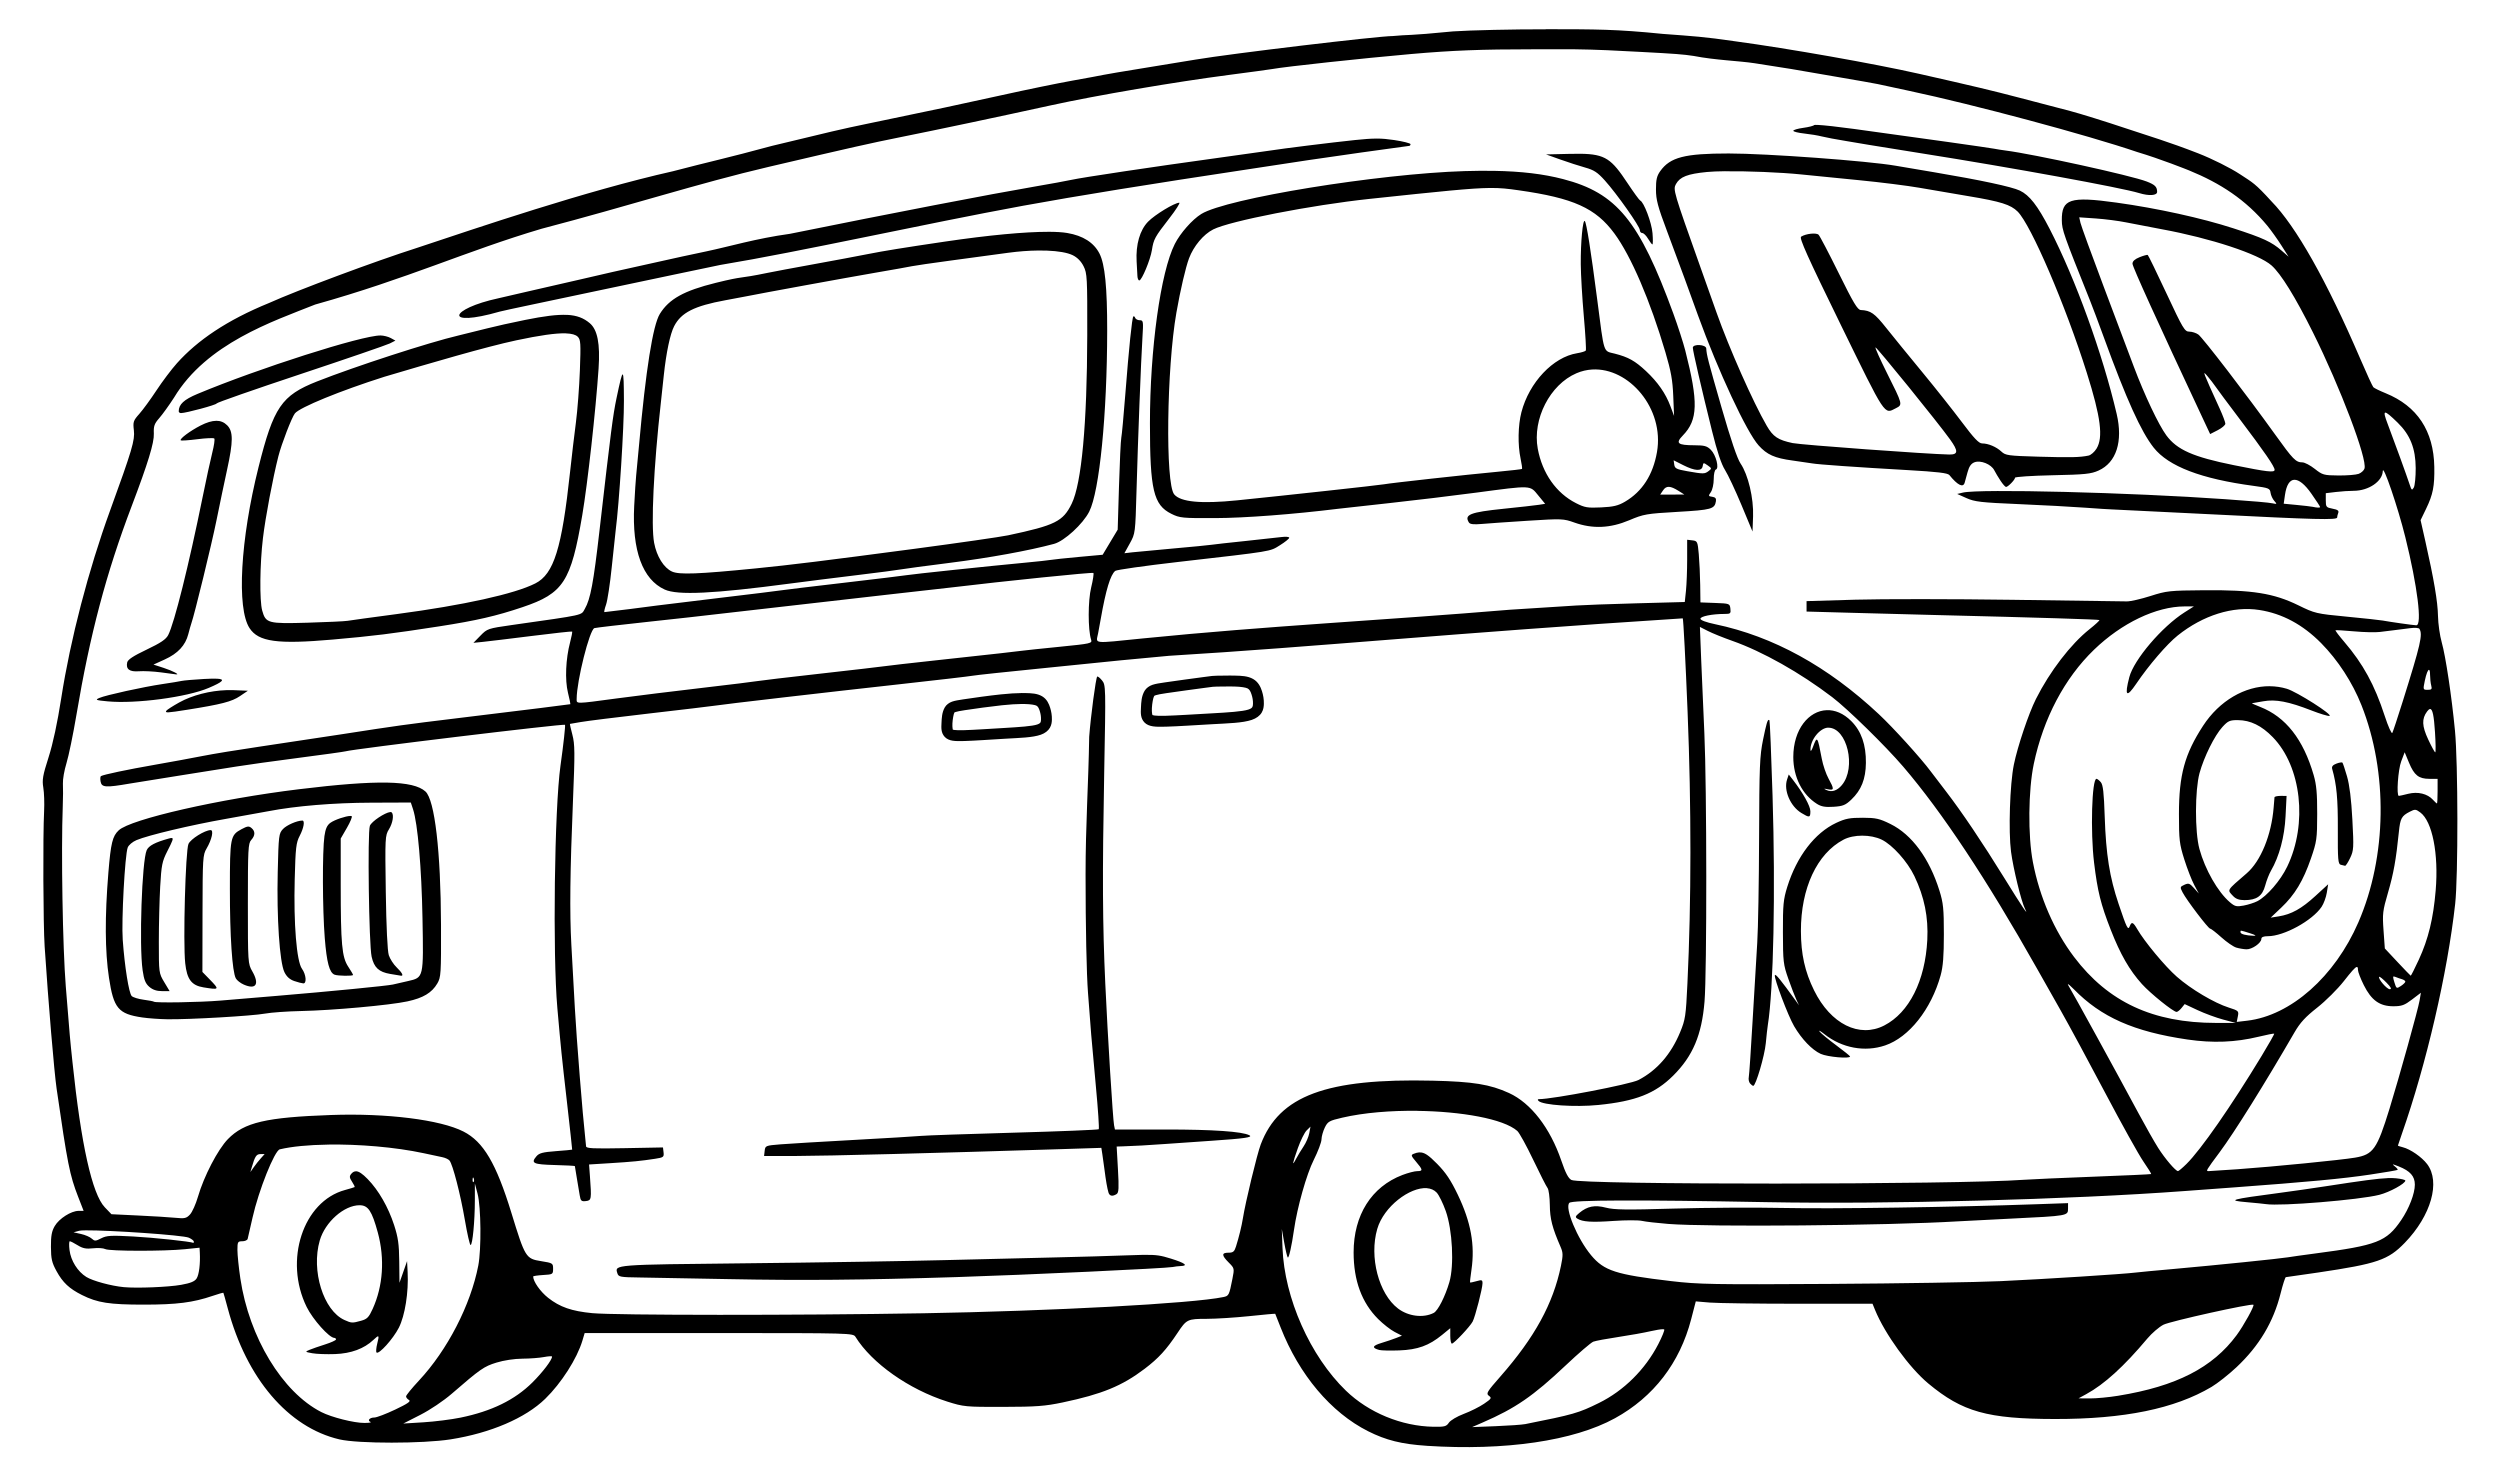 <?xml version="1.0" encoding="UTF-8" standalone="no"?>
<!-- Created with Inkscape (http://www.inkscape.org/) -->

<svg
   width="112.459mm"
   height="66.417mm"
   viewBox="0 0 112.459 66.417"
   version="1.1"
   id="svg227"
   xml:space="preserve"
   inkscape:version="1.2.1 (9c6d41e410, 2022-07-14)"
   sodipodi:docname="hippie-van.svg"
   xmlns:inkscape="http://www.inkscape.org/namespaces/inkscape"
   xmlns:sodipodi="http://sodipodi.sourceforge.net/DTD/sodipodi-0.dtd"
   xmlns="http://www.w3.org/2000/svg"
   xmlns:svg="http://www.w3.org/2000/svg"
   xmlns:rdf="http://www.w3.org/1999/02/22-rdf-syntax-ns#"
   xmlns:cc="http://creativecommons.org/ns#"
   xmlns:dc="http://purl.org/dc/elements/1.1/"><title
     id="title453">Hippie Van</title><sodipodi:namedview
     id="namedview229"
     pagecolor="#ffffff"
     bordercolor="#666666"
     borderopacity="1.0"
     inkscape:showpageshadow="2"
     inkscape:pageopacity="0.0"
     inkscape:pagecheckerboard="0"
     inkscape:deskcolor="#d1d1d1"
     inkscape:document-units="mm"
     showgrid="false"
     inkscape:zoom="1.5619626"
     inkscape:cx="246.16467"
     inkscape:cy="235.92115"
     inkscape:window-width="1920"
     inkscape:window-height="991"
     inkscape:window-x="-9"
     inkscape:window-y="-9"
     inkscape:window-maximized="1"
     inkscape:current-layer="layer1" /><defs
     id="defs224"><inkscape:path-effect
       effect="bspline"
       id="path-effect1480"
       is_visible="true"
       lpeversion="1"
       weight="33.333"
       steps="2"
       helper_size="0"
       apply_no_weight="true"
       apply_with_weight="true"
       only_selected="false" /><inkscape:path-effect
       effect="bspline"
       id="path-effect1474"
       is_visible="true"
       lpeversion="1"
       weight="33.333"
       steps="2"
       helper_size="0"
       apply_no_weight="true"
       apply_with_weight="true"
       only_selected="false" /><inkscape:path-effect
       effect="bspline"
       id="path-effect1468"
       is_visible="true"
       lpeversion="1"
       weight="33.333"
       steps="2"
       helper_size="0"
       apply_no_weight="true"
       apply_with_weight="true"
       only_selected="false" /><inkscape:path-effect
       effect="bspline"
       id="path-effect1462"
       is_visible="true"
       lpeversion="1"
       weight="33.333"
       steps="2"
       helper_size="0"
       apply_no_weight="true"
       apply_with_weight="true"
       only_selected="false" /><inkscape:path-effect
       effect="bspline"
       id="path-effect1456"
       is_visible="true"
       lpeversion="1"
       weight="33.333"
       steps="2"
       helper_size="0"
       apply_no_weight="true"
       apply_with_weight="true"
       only_selected="false" /><inkscape:path-effect
       effect="bspline"
       id="path-effect1450"
       is_visible="true"
       lpeversion="1"
       weight="33.333"
       steps="2"
       helper_size="0"
       apply_no_weight="true"
       apply_with_weight="true"
       only_selected="false" /><inkscape:path-effect
       effect="bspline"
       id="path-effect1444"
       is_visible="true"
       lpeversion="1"
       weight="33.333"
       steps="2"
       helper_size="0"
       apply_no_weight="true"
       apply_with_weight="true"
       only_selected="false" /><inkscape:path-effect
       effect="bspline"
       id="path-effect1438"
       is_visible="true"
       lpeversion="1"
       weight="33.333"
       steps="2"
       helper_size="0"
       apply_no_weight="true"
       apply_with_weight="true"
       only_selected="false" /><inkscape:path-effect
       effect="bspline"
       id="path-effect1432"
       is_visible="true"
       lpeversion="1"
       weight="33.333"
       steps="2"
       helper_size="0"
       apply_no_weight="true"
       apply_with_weight="true"
       only_selected="false" /><inkscape:path-effect
       effect="bspline"
       id="path-effect1426"
       is_visible="true"
       lpeversion="1"
       weight="33.333"
       steps="2"
       helper_size="0"
       apply_no_weight="true"
       apply_with_weight="true"
       only_selected="false" /><inkscape:path-effect
       effect="bspline"
       id="path-effect1420"
       is_visible="true"
       lpeversion="1"
       weight="33.333"
       steps="2"
       helper_size="0"
       apply_no_weight="true"
       apply_with_weight="true"
       only_selected="false" /><inkscape:path-effect
       effect="bspline"
       id="path-effect1414"
       is_visible="true"
       lpeversion="1"
       weight="33.333"
       steps="2"
       helper_size="0"
       apply_no_weight="true"
       apply_with_weight="true"
       only_selected="false" /><inkscape:path-effect
       effect="bspline"
       id="path-effect1408"
       is_visible="true"
       lpeversion="1"
       weight="33.333"
       steps="2"
       helper_size="0"
       apply_no_weight="true"
       apply_with_weight="true"
       only_selected="false" /><inkscape:path-effect
       effect="bspline"
       id="path-effect1402"
       is_visible="true"
       lpeversion="1"
       weight="33.333"
       steps="2"
       helper_size="0"
       apply_no_weight="true"
       apply_with_weight="true"
       only_selected="false" /><inkscape:path-effect
       effect="bspline"
       id="path-effect1396"
       is_visible="true"
       lpeversion="1"
       weight="33.333"
       steps="2"
       helper_size="0"
       apply_no_weight="true"
       apply_with_weight="true"
       only_selected="false" /><inkscape:path-effect
       effect="bspline"
       id="path-effect1390"
       is_visible="true"
       lpeversion="1"
       weight="33.333"
       steps="2"
       helper_size="0"
       apply_no_weight="true"
       apply_with_weight="true"
       only_selected="false" /><inkscape:path-effect
       effect="bspline"
       id="path-effect707"
       is_visible="true"
       lpeversion="1"
       weight="33.333"
       steps="2"
       helper_size="0"
       apply_no_weight="true"
       apply_with_weight="true"
       only_selected="false" /><inkscape:path-effect
       effect="bspline"
       id="path-effect695"
       is_visible="true"
       lpeversion="1"
       weight="33.333"
       steps="2"
       helper_size="0"
       apply_no_weight="true"
       apply_with_weight="true"
       only_selected="false" /></defs><g
     inkscape:label="Lager 1"
     inkscape:groupmode="layer"
     id="layer1"
     transform="translate(1.532,-13.647)"><path
       id="path243"
       style="fill:#000000;stroke-width:0.085"
       d="m 68.012,14.965 c -1.5,-0.002 -3.38,0.041 -4.177,0.094 -2.114,0.209 -1.987,0.138 -2.707,0.209 -0.695,0.003 -7.253,0.786 -8.887,1.061 -0.422,0.071 -1.477,0.244 -2.344,0.384 -0.867,0.14 -1.673,0.276 -1.79,0.302 -0.117,0.026 -0.747,0.143 -1.399,0.259 -0.652,0.117 -2.071,0.408 -3.154,0.649 -1.794,0.398 -3.065,0.668 -6.102,1.297 -1.074,0.222 -1.696,0.367 -4.256,0.989 -2.024,0.551 -2.837,0.716 -4.451,1.14 -3.954,0.891 -8.778,2.538 -11.538,3.455 -1.837,0.585 -5.375,1.904 -6.636,2.473 -1.903,0.777 -3.222,1.681 -4.144,2.71 -0.244,0.272 -0.657,0.821 -0.919,1.219 -0.262,0.399 -0.609,0.873 -0.771,1.056 -0.273,0.306 -0.292,0.363 -0.247,0.742 0.052,0.442 -0.079,0.885 -1.072,3.615 -0.973,2.674 -1.784,5.789 -2.196,8.439 -0.171,1.1 -0.373,2.043 -0.57,2.657 -0.261,0.816 -0.295,1.012 -0.236,1.364 0.038,0.226 0.054,0.699 0.036,1.051 -0.057,1.105 -0.041,5.116 0.024,6.095 0.168,2.546 0.428,5.631 0.538,6.393 0.491,3.395 0.59,3.889 0.967,4.861 l 0.248,0.637 -0.225,5.17e-4 c -0.337,0.002 -0.875,0.344 -1.073,0.681 -0.136,0.231 -0.175,0.442 -0.172,0.937 0.003,0.542 0.041,0.709 0.252,1.094 0.281,0.514 0.573,0.787 1.143,1.073 0.698,0.35 1.234,0.433 2.78,0.433 1.486,0 2.218,-0.093 3.104,-0.396 0.254,-0.087 0.469,-0.148 0.478,-0.136 0.009,0.012 0.098,0.328 0.198,0.703 0.841,3.15 2.72,5.354 5.023,5.891 0.84,0.196 3.758,0.196 5.004,-0.002 1.792,-0.283 3.36,-0.955 4.251,-1.822 0.727,-0.707 1.432,-1.81 1.674,-2.618 l 0.102,-0.341 h 6.038 c 5.946,0 6.04,0.003 6.144,0.171 0.739,1.189 2.407,2.365 4.128,2.911 0.743,0.235 0.824,0.243 2.515,0.239 1.486,-0.003 1.887,-0.033 2.678,-0.2 1.773,-0.373 2.669,-0.742 3.686,-1.513 0.625,-0.474 0.976,-0.857 1.475,-1.608 0.412,-0.621 0.45,-0.639 1.32,-0.64 0.425,-5.5e-4 1.289,-0.056 1.921,-0.122 0.632,-0.067 1.154,-0.114 1.159,-0.105 0.005,0.009 0.114,0.284 0.242,0.612 0.834,2.132 2.265,3.83 3.936,4.671 0.809,0.407 1.51,0.581 2.635,0.655 v 0.001 c 3.533,0.23 6.613,-0.221 8.468,-1.24 1.74,-0.957 2.919,-2.489 3.43,-4.458 l 0.207,-0.799 0.631,0.053 c 0.347,0.029 2.136,0.053 3.975,0.053 h 3.344 l 0.113,0.277 c 0.442,1.081 1.541,2.599 2.396,3.31 1.537,1.279 2.656,1.593 5.694,1.598 3.111,0.005 5.389,-0.461 7.046,-1.443 0.269,-0.16 0.775,-0.559 1.124,-0.887 1.019,-0.958 1.662,-2.034 1.983,-3.317 0.101,-0.403 0.208,-0.733 0.237,-0.734 0.029,-6.8e-4 0.687,-0.095 1.46,-0.21 2.658,-0.395 3.141,-0.561 3.892,-1.337 1.183,-1.223 1.613,-2.74 1.003,-3.54 -0.242,-0.318 -0.753,-0.671 -1.094,-0.757 -0.121,-0.03 -0.22,-0.064 -0.22,-0.075 0,-0.011 0.08,-0.247 0.177,-0.523 1.106,-3.152 2.052,-7.234 2.399,-10.35 0.136,-1.219 0.131,-6.35 -0.01,-7.8 -0.147,-1.532 -0.418,-3.339 -0.595,-3.964 -0.086,-0.305 -0.162,-0.839 -0.168,-1.187 -0.012,-0.642 -0.182,-1.644 -0.569,-3.361 l -0.214,-0.948 0.248,-0.513 c 0.311,-0.644 0.384,-1.017 0.369,-1.883 -0.028,-1.619 -0.766,-2.736 -2.19,-3.315 -0.266,-0.108 -0.515,-0.23 -0.553,-0.271 -0.038,-0.041 -0.301,-0.611 -0.583,-1.268 -1.51,-3.514 -2.896,-5.971 -4.002,-7.095 -0.741,-0.815 -0.832,-0.834 -1.407,-1.213 -0.442,-0.291 -1.252,-0.696 -1.894,-0.947 -1.332,-0.518 -2.184,-0.767 -3.239,-1.119 -0.938,-0.314 -2.07,-0.666 -2.515,-0.783 -0.445,-0.117 -1.462,-0.382 -2.259,-0.591 -1.297,-0.34 -2.058,-0.521 -4.56,-1.087 -2.014,-0.455 -5.851,-1.133 -8.241,-1.456 -1.433,-0.209 -1.848,-0.227 -3.267,-0.334 -2.09,-0.211 -2.991,-0.208 -5.243,-0.211 z m 1.179,0.897 h 5.17e-4 c 1.178,0.015 2.005,0.063 3.077,0.12 1.563,0.083 1.909,0.109 2.382,0.181 0.998,0.194 2.03,0.219 2.749,0.329 0.791,0.121 1.535,0.238 1.652,0.26 0.117,0.022 0.999,0.174 1.961,0.338 0.961,0.164 1.824,0.316 1.918,0.338 0.094,0.022 0.727,0.159 1.407,0.303 2.939,0.625 8.015,1.986 10.269,2.754 1.064,0.317 2.242,0.791 2.335,0.828 1.403,0.574 2.546,1.313 3.521,2.49 0.167,0.204 0.45,0.6 0.629,0.882 l 0.326,0.511 -0.316,-0.276 c -0.448,-0.392 -0.83,-0.568 -2.164,-1.001 -1.424,-0.462 -3.432,-0.904 -5.266,-1.158 -2.09,-0.29 -2.468,-0.166 -2.455,0.805 0.006,0.426 0.077,0.628 1.265,3.593 0.113,0.281 0.394,1.029 0.624,1.662 1.018,2.795 1.674,4.244 2.244,4.964 0.667,0.842 2.136,1.404 4.503,1.72 0.675,0.09 0.726,0.112 0.753,0.308 0.016,0.116 0.092,0.281 0.168,0.366 0.131,0.147 0.126,0.153 -0.072,0.111 -0.176,-0.037 -0.829,-0.095 -2.129,-0.187 -4.287,-0.303 -11.071,-0.473 -11.807,-0.297 l -0.256,0.061 0.42,0.188 c 0.369,0.165 0.653,0.197 2.344,0.269 1.058,0.045 2.404,0.117 2.99,0.161 0.586,0.043 1.123,0.078 1.194,0.077 0.07,-9.05e-4 2.084,0.098 4.475,0.22 4.702,0.239 5.669,0.264 5.669,0.143 0,-0.043 0.022,-0.136 0.05,-0.208 0.037,-0.096 -0.029,-0.145 -0.256,-0.187 -0.286,-0.054 -0.305,-0.078 -0.305,-0.377 v -0.32 l 0.448,-0.054 c 0.246,-0.03 0.612,-0.054 0.813,-0.054 0.665,-0.001 1.29,-0.427 1.302,-0.886 0.009,-0.344 0.679,1.617 1.015,2.974 0.545,2.198 0.765,3.966 0.493,3.962 -0.123,-0.002 -1.196,-0.154 -1.513,-0.214 -0.117,-0.022 -0.846,-0.101 -1.62,-0.175 -1.37,-0.131 -1.427,-0.145 -2.174,-0.511 -1.105,-0.541 -2.07,-0.695 -4.227,-0.677 -1.57,0.013 -1.694,0.026 -2.422,0.259 -0.422,0.135 -0.901,0.245 -1.066,0.243 -0.164,-0.001 -2.485,-0.034 -5.157,-0.072 -2.672,-0.038 -5.847,-0.04 -7.054,-0.005 l -2.195,0.065 v 0.234 0.235 l 2.067,0.057 c 1.137,0.032 2.815,0.076 3.729,0.099 4.671,0.115 7.349,0.198 7.377,0.226 0.018,0.018 -0.182,0.203 -0.445,0.412 -0.845,0.672 -1.786,1.899 -2.411,3.142 -0.328,0.653 -0.822,2.122 -0.992,2.949 -0.179,0.875 -0.248,3.003 -0.127,3.921 0.101,0.762 0.459,2.231 0.624,2.557 0.211,0.417 -0.141,-0.104 -0.918,-1.364 -0.995,-1.611 -1.918,-2.982 -2.633,-3.911 -0.285,-0.369 -0.592,-0.772 -0.683,-0.895 -0.446,-0.6 -1.684,-1.966 -2.336,-2.576 -2.301,-2.153 -4.751,-3.5 -7.365,-4.048 -0.402,-0.084 -0.661,-0.18 -0.661,-0.246 0,-0.11 0.533,-0.216 1.083,-0.216 0.268,0 0.29,-0.019 0.265,-0.235 -0.027,-0.231 -0.037,-0.235 -0.687,-0.259 l -0.661,-0.025 -0.01,-0.785 c -0.006,-0.432 -0.035,-1.054 -0.064,-1.382 -0.051,-0.572 -0.063,-0.598 -0.288,-0.624 l -0.235,-0.027 v 0.888 c 0,0.489 -0.024,1.119 -0.053,1.4 l -0.054,0.512 -2.184,0.059 c -1.201,0.033 -2.415,0.077 -2.696,0.098 -0.281,0.021 -1.624,0.107 -2.983,0.19 -5.669,0.475 -10.862,0.724 -16.495,1.289 -2.343,0.236 -2.125,0.26 -2.033,-0.227 0.042,-0.223 0.096,-0.52 0.121,-0.66 0.227,-1.291 0.434,-1.975 0.65,-2.149 0.061,-0.049 1.339,-0.231 2.84,-0.403 4.3,-0.493 4.101,-0.46 4.569,-0.751 0.23,-0.143 0.418,-0.295 0.418,-0.337 0,-0.043 -0.163,-0.056 -0.362,-0.03 -0.199,0.026 -0.938,0.107 -1.641,0.18 -0.703,0.073 -1.375,0.147 -1.492,0.166 -0.117,0.019 -0.884,0.094 -1.705,0.166 -0.82,0.072 -1.655,0.15 -1.854,0.173 l -0.362,0.042 0.246,-0.445 c 0.245,-0.444 0.246,-0.455 0.3,-2.364 0.067,-2.388 0.201,-5.839 0.266,-6.883 0.047,-0.745 0.04,-0.789 -0.119,-0.789 -0.093,0 -0.186,-0.048 -0.207,-0.106 -0.021,-0.059 -0.058,-0.088 -0.083,-0.064 -0.059,0.055 -0.197,1.398 -0.364,3.538 -0.073,0.938 -0.153,1.801 -0.178,1.918 -0.025,0.117 -0.071,1.096 -0.103,2.174 l -0.059,1.961 -0.338,0.564 -0.338,0.564 -1.072,0.098 c -0.589,0.054 -1.152,0.113 -1.251,0.132 -0.099,0.019 -0.634,0.077 -1.189,0.129 -1.567,0.147 -5.077,0.517 -5.314,0.56 -0.117,0.021 -1.383,0.174 -2.813,0.341 -1.43,0.166 -2.696,0.319 -2.813,0.339 -0.117,0.02 -1.383,0.176 -2.813,0.346 -1.43,0.17 -2.677,0.322 -2.77,0.337 -0.229,0.036 -2.317,0.298 -2.376,0.298 -0.025,0 0.007,-0.151 0.072,-0.335 0.065,-0.184 0.18,-0.942 0.256,-1.684 0.076,-0.742 0.155,-1.483 0.176,-1.647 0.161,-1.252 0.377,-4.65 0.372,-5.839 -0.007,-1.557 -0.029,-1.565 -0.331,-0.128 -0.165,0.788 -0.248,1.43 -0.768,5.967 -0.268,2.342 -0.407,3.085 -0.659,3.518 -0.178,0.306 0.065,0.252 -3.29,0.73 -1.07,0.153 -1.099,0.162 -1.407,0.478 l -0.315,0.322 0.426,-0.043 c 0.234,-0.024 1.228,-0.144 2.207,-0.267 0.979,-0.123 1.793,-0.212 1.808,-0.197 0.015,0.015 -0.026,0.232 -0.092,0.482 -0.197,0.747 -0.237,1.69 -0.097,2.265 0.069,0.281 0.118,0.515 0.11,0.52 -0.016,0.01 -1.854,0.238 -5.129,0.636 -2.366,0.288 -2.579,0.317 -5.2,0.723 -1.078,0.167 -2.728,0.416 -3.665,0.553 -0.938,0.137 -2.089,0.326 -2.557,0.419 -0.469,0.093 -1.428,0.269 -2.131,0.392 -1.253,0.219 -2.325,0.444 -2.436,0.513 -0.031,0.019 -0.037,0.132 -0.014,0.25 0.05,0.26 0.226,0.272 1.3,0.087 0.399,-0.068 1.473,-0.241 2.387,-0.384 0.914,-0.143 2.008,-0.316 2.43,-0.386 0.422,-0.069 1.669,-0.243 2.77,-0.386 1.102,-0.143 2.061,-0.276 2.131,-0.297 0.36,-0.106 9.817,-1.249 9.872,-1.193 0.025,0.025 -0.07,0.891 -0.203,1.835 -0.272,1.941 -0.356,8.475 -0.141,10.911 0.169,1.909 0.182,2.038 0.436,4.262 0.131,1.149 0.235,2.095 0.23,2.103 -0.005,0.008 -0.335,0.038 -0.733,0.068 -0.59,0.044 -0.753,0.087 -0.876,0.233 -0.262,0.309 -0.144,0.365 0.82,0.391 0.5,0.013 0.91,0.035 0.91,0.048 0,0.013 0.039,0.251 0.087,0.53 0.048,0.278 0.107,0.633 0.132,0.788 0.04,0.247 0.075,0.279 0.276,0.256 0.253,-0.029 0.26,-0.072 0.182,-1.134 l -0.038,-0.512 0.938,-0.058 c 1.01,-0.063 1.39,-0.1 2.029,-0.198 0.379,-0.058 0.408,-0.079 0.384,-0.287 l -0.026,-0.224 -1.726,0.033 c -1.428,0.027 -1.728,0.013 -1.734,-0.085 -0.004,-0.065 -0.021,-0.233 -0.037,-0.374 -0.114,-0.998 -0.391,-4.464 -0.467,-5.839 -0.05,-0.914 -0.121,-2.2 -0.158,-2.856 -0.08,-1.442 -0.059,-3.287 0.075,-6.521 0.088,-2.118 0.084,-2.492 -0.028,-2.92 -0.071,-0.27 -0.12,-0.49 -0.11,-0.49 0.01,0 0.227,-0.038 0.482,-0.083 0.255,-0.046 1.652,-0.22 3.106,-0.388 1.453,-0.167 2.764,-0.324 2.913,-0.347 0.427,-0.068 5.07,-0.606 8.365,-0.97 1.655,-0.183 3.113,-0.353 3.24,-0.378 0.126,-0.026 1.611,-0.184 3.299,-0.352 1.688,-0.168 3.203,-0.322 3.367,-0.341 0.164,-0.019 1.143,-0.111 2.174,-0.204 6.664,-0.405 12.69,-1.017 23.112,-1.685 0.028,0.028 0.126,1.924 0.218,4.212 0.171,4.269 0.17,8.501 -0.008,12.216 -0.069,1.464 -0.093,1.621 -0.328,2.189 -0.41,0.992 -1.041,1.716 -1.874,2.15 -0.369,0.192 -3.847,0.861 -4.476,0.861 -0.062,0 -0.068,0.03 -0.017,0.081 0.189,0.188 1.639,0.286 2.688,0.181 1.681,-0.168 2.557,-0.512 3.371,-1.324 0.881,-0.879 1.282,-1.827 1.406,-3.328 0.109,-1.312 0.103,-9.669 -0.007,-12.059 -0.047,-1.006 -0.111,-2.497 -0.143,-3.312 l -0.058,-1.482 0.359,0.183 c 0.197,0.101 0.692,0.301 1.1,0.445 1.365,0.482 3.046,1.429 4.493,2.531 0.695,0.529 2.388,2.187 3.191,3.124 1.748,2.041 3.751,5.062 6.017,9.079 0.198,0.352 0.676,1.196 1.061,1.876 0.385,0.68 1.297,2.368 2.026,3.751 0.73,1.383 1.495,2.759 1.702,3.058 0.206,0.299 0.364,0.553 0.35,0.565 -0.014,0.012 -1.176,0.066 -2.583,0.119 -1.407,0.053 -2.818,0.116 -3.137,0.139 -3.022,0.223 -19.917,0.231 -20.358,0.009 -0.137,-0.069 -0.266,-0.314 -0.455,-0.869 -0.503,-1.474 -1.369,-2.593 -2.354,-3.043 -0.854,-0.39 -1.61,-0.512 -3.432,-0.555 -4.785,-0.113 -6.905,0.674 -7.736,2.87 -0.166,0.44 -0.687,2.596 -0.802,3.322 -0.054,0.341 -0.176,0.842 -0.311,1.269 -0.072,0.23 -0.13,0.277 -0.336,0.277 -0.318,0 -0.315,0.118 0.01,0.443 0.257,0.257 0.259,0.265 0.165,0.739 -0.145,0.733 -0.16,0.763 -0.407,0.814 -1.394,0.29 -7.703,0.63 -13.572,0.731 v -0.001 c -5.528,0.096 -13.798,0.092 -14.816,-0.006 -0.929,-0.09 -1.459,-0.274 -1.987,-0.691 -0.351,-0.277 -0.672,-0.735 -0.672,-0.958 0,-0.022 0.201,-0.052 0.448,-0.067 0.435,-0.025 0.448,-0.033 0.448,-0.282 0,-0.248 -0.016,-0.258 -0.536,-0.341 -0.691,-0.11 -0.722,-0.16 -1.34,-2.174 -0.683,-2.224 -1.257,-3.199 -2.156,-3.657 -1.04,-0.531 -3.452,-0.832 -5.95,-0.744 -2.929,0.103 -3.913,0.333 -4.645,1.084 -0.454,0.466 -1.082,1.674 -1.349,2.596 -0.096,0.33 -0.256,0.688 -0.357,0.796 -0.161,0.173 -0.238,0.19 -0.662,0.148 -0.264,-0.026 -1.017,-0.073 -1.673,-0.103 L 3.481,68.267 3.183,67.956 C 2.612,67.359 2.117,65.138 1.728,61.426 1.612,60.323 1.62,60.414 1.427,58.016 1.287,56.281 1.214,51.94 1.291,49.918 c 0.014,-0.375 0.018,-0.836 0.007,-1.023 -0.01,-0.188 0.062,-0.6 0.16,-0.917 0.098,-0.317 0.3,-1.295 0.448,-2.174 0.607,-3.611 1.337,-6.368 2.488,-9.398 0.73,-1.922 1.013,-2.846 0.994,-3.254 -0.015,-0.337 0.022,-0.444 0.244,-0.697 0.144,-0.164 0.444,-0.58 0.665,-0.923 1.466,-2.436 4.438,-3.425 6.349,-4.186 4.19,-1.173 6.801,-2.409 10.188,-3.41 3.944,-1.033 7.087,-2.051 10.204,-2.781 3.757,-0.88 4.587,-1.067 5.906,-1.332 1.761,-0.354 4.419,-0.916 6.809,-1.44 2.052,-0.449 5.561,-1.048 8.024,-1.369 0.938,-0.122 1.801,-0.24 1.918,-0.261 0.589,-0.108 4.074,-0.485 6.266,-0.677 1.851,-0.162 3.133,-0.212 5.487,-0.212 0.776,-2.11e-4 1.34,-0.005 1.745,-5.17e-4 z m 11.039,3.405 c -0.094,-0.004 -0.149,-0.003 -0.155,0.006 -0.023,0.035 -0.244,0.092 -0.49,0.125 -0.246,0.034 -0.448,0.093 -0.448,0.132 0,0.039 0.221,0.094 0.49,0.123 0.27,0.029 0.624,0.088 0.789,0.131 0.164,0.043 0.663,0.137 1.108,0.209 0.445,0.072 0.909,0.15 1.029,0.173 0.121,0.023 1.176,0.193 2.345,0.378 4.102,0.65 8.992,1.543 9.796,1.789 0.449,0.137 0.811,0.112 0.809,-0.056 -0.002,-0.227 -0.095,-0.319 -0.468,-0.464 -0.689,-0.269 -5.083,-1.234 -6.351,-1.395 -0.164,-0.021 -0.394,-0.057 -0.512,-0.081 -0.221,-0.044 -3.276,-0.475 -6.308,-0.89 -0.721,-0.099 -1.354,-0.168 -1.636,-0.181 z m -19.838,0.614 c -0.263,3.1e-5 -0.557,0.022 -0.977,0.066 -1.053,0.11 -3.264,0.385 -3.806,0.472 -0.164,0.026 -1.257,0.18 -2.429,0.341 -2.814,0.387 -6.043,0.871 -6.522,0.978 -0.211,0.047 -0.959,0.184 -1.662,0.304 -1.928,0.329 -6.397,1.191 -10.996,2.123 -1.535,0.212 -2.721,0.572 -3.751,0.788 -0.516,0.107 -1.014,0.213 -1.108,0.236 -0.094,0.022 -0.804,0.18 -1.577,0.35 -0.774,0.17 -1.464,0.323 -1.534,0.341 -0.07,0.018 -0.723,0.168 -1.45,0.335 -0.727,0.166 -1.82,0.417 -2.429,0.557 -0.609,0.14 -1.175,0.271 -1.257,0.291 -2.219,0.479 -2.508,1.337 0.058,0.6 0.05,-0.017 0.723,-0.163 1.497,-0.325 0.774,-0.161 2.154,-0.452 3.069,-0.648 0.914,-0.195 2.391,-0.507 3.282,-0.692 0.891,-0.186 1.822,-0.38 2.069,-0.433 3.608,-0.597 9.172,-1.845 13.616,-2.662 2.476,-0.452 5.646,-0.965 10.358,-1.676 1.242,-0.188 2.355,-0.357 2.472,-0.376 0.383,-0.063 4.474,-0.641 4.539,-0.641 0.035,-1.4e-4 0.064,-0.035 0.064,-0.077 0,-0.042 -0.33,-0.126 -0.733,-0.186 -0.297,-0.044 -0.529,-0.067 -0.792,-0.067 z m 15.834,0.67 c -1.977,0 -2.628,0.168 -3.075,0.794 -0.154,0.216 -0.193,0.385 -0.192,0.825 0.001,0.465 0.081,0.766 0.498,1.875 0.273,0.727 0.629,1.686 0.791,2.131 0.162,0.445 0.433,1.194 0.603,1.662 0.91,2.509 2.188,5.251 2.726,5.846 0.377,0.418 0.721,0.571 1.53,0.68 0.368,0.05 0.766,0.108 0.883,0.129 0.266,0.049 1.975,0.169 4.292,0.301 1.341,0.077 1.801,0.131 1.875,0.223 0.37,0.457 0.62,0.582 0.688,0.344 0.017,-0.059 0.075,-0.271 0.13,-0.472 0.071,-0.262 0.16,-0.389 0.312,-0.447 0.276,-0.105 0.75,0.086 0.889,0.358 0.056,0.109 0.183,0.323 0.284,0.475 0.1,0.152 0.211,0.277 0.246,0.277 0.089,8.06e-4 0.405,-0.324 0.405,-0.415 0,-0.041 0.757,-0.091 1.683,-0.111 1.471,-0.031 1.733,-0.058 2.075,-0.212 0.8,-0.36 1.103,-1.308 0.815,-2.542 -0.633,-2.708 -1.853,-6.076 -3.018,-8.332 -0.538,-1.042 -0.906,-1.514 -1.34,-1.72 -0.361,-0.171 -1.753,-0.47 -3.839,-0.822 -0.844,-0.143 -1.631,-0.276 -1.748,-0.296 -1.25,-0.217 -5.808,-0.551 -7.515,-0.551 z m -6.668,0.013 c -0.162,-0.002 -0.341,5.4e-5 -0.541,0.006 l -1.004,0.023 0.639,0.228 c 0.352,0.126 0.857,0.289 1.122,0.363 0.395,0.11 0.555,0.214 0.885,0.581 0.541,0.601 1.574,2.066 1.574,2.232 0,0.073 0.049,0.133 0.11,0.133 0.06,0 0.177,0.115 0.26,0.256 0.083,0.141 0.171,0.256 0.196,0.256 0.025,0 0.027,-0.228 0.004,-0.506 -0.038,-0.474 -0.388,-1.401 -0.553,-1.468 -0.039,-0.016 -0.294,-0.366 -0.567,-0.777 -0.719,-1.086 -0.993,-1.312 -2.124,-1.327 z m -3.886,0.769 c -0.412,-0.007 -0.852,-0.003 -1.325,0.011 -3.89,0.119 -10.711,1.23 -11.841,1.929 -0.407,0.251 -0.942,0.858 -1.191,1.348 -0.639,1.261 -1.119,4.724 -1.119,8.076 0,2.984 0.161,3.665 0.961,4.062 0.381,0.19 0.489,0.2 1.98,0.194 1.33,-0.005 3.505,-0.17 5.525,-0.419 0.173,-0.021 1.216,-0.137 2.318,-0.257 1.102,-0.12 2.859,-0.332 3.905,-0.471 2.504,-0.333 2.398,-0.338 2.778,0.126 l 0.311,0.379 -0.28,0.044 c -0.154,0.024 -0.867,0.105 -1.585,0.178 -1.511,0.155 -1.788,0.264 -1.563,0.62 0.049,0.077 0.215,0.096 0.574,0.064 0.278,-0.025 1.215,-0.09 2.082,-0.145 1.527,-0.097 1.593,-0.094 2.088,0.082 0.819,0.291 1.608,0.258 2.463,-0.103 0.654,-0.277 0.771,-0.297 2.175,-0.378 1.531,-0.089 1.67,-0.127 1.728,-0.48 0.02,-0.123 -0.026,-0.178 -0.164,-0.198 -0.179,-0.025 -0.184,-0.04 -0.064,-0.211 0.071,-0.101 0.129,-0.363 0.129,-0.583 0,-0.226 0.042,-0.415 0.098,-0.433 0.158,-0.053 0.003,-0.656 -0.227,-0.886 -0.171,-0.171 -0.289,-0.204 -0.741,-0.205 -0.759,-0.002 -0.861,-0.089 -0.518,-0.442 0.679,-0.701 0.701,-1.494 0.108,-3.819 -0.09,-0.352 -0.332,-1.099 -0.537,-1.662 -1.53,-4.183 -2.546,-5.424 -4.96,-6.051 -0.885,-0.23 -1.871,-0.349 -3.107,-0.37 z m 10.408,0.019 c 1.008,-0.011 2.464,0.045 3.441,0.145 0.422,0.043 1.573,0.157 2.557,0.254 0.985,0.096 2.212,0.251 2.728,0.342 0.516,0.092 1.513,0.262 2.216,0.379 1.449,0.241 1.894,0.381 2.207,0.693 0.604,0.604 2.154,4.217 3.111,7.254 0.628,1.991 0.745,2.904 0.438,3.407 -0.092,0.151 -0.255,0.293 -0.362,0.315 -0.389,0.082 -0.819,0.091 -2.255,0.049 -1.356,-0.039 -1.479,-0.056 -1.662,-0.228 -0.228,-0.214 -0.592,-0.368 -0.87,-0.368 -0.145,0 -0.366,-0.233 -0.906,-0.954 -0.393,-0.525 -1.196,-1.538 -1.784,-2.251 -0.589,-0.713 -1.318,-1.608 -1.621,-1.989 -0.526,-0.663 -0.698,-0.785 -1.145,-0.807 -0.146,-0.007 -0.332,-0.317 -0.99,-1.65 -0.445,-0.902 -0.855,-1.684 -0.91,-1.737 -0.104,-0.1 -0.571,-0.049 -0.785,0.087 -0.093,0.059 0.281,0.891 1.783,3.963 2.04,4.172 1.947,4.03 2.478,3.755 0.315,-0.163 0.318,-0.15 -0.409,-1.603 -0.301,-0.603 -0.53,-1.113 -0.508,-1.135 0.039,-0.039 2.819,3.391 3.359,4.145 0.376,0.526 0.366,0.682 -0.043,0.675 -0.921,-0.015 -6.66,-0.434 -7.039,-0.514 -0.662,-0.14 -0.883,-0.287 -1.167,-0.778 -0.615,-1.061 -1.689,-3.484 -2.258,-5.091 -0.158,-0.446 -0.485,-1.367 -0.727,-2.047 -1.212,-3.403 -1.237,-3.49 -1.099,-3.737 0.182,-0.325 0.52,-0.457 1.396,-0.542 0.202,-0.02 0.489,-0.031 0.825,-0.035 z m -10.6,0.751 c 0.496,-0.005 0.82,0.035 1.297,0.103 2.474,0.351 3.47,0.8 4.315,1.948 0.747,1.014 1.606,3.014 2.294,5.347 0.249,0.844 0.322,1.251 0.35,1.961 l 0.037,0.896 -0.165,-0.441 c -0.214,-0.571 -0.569,-1.082 -1.096,-1.575 -0.496,-0.464 -0.794,-0.63 -1.408,-0.787 -0.529,-0.135 -0.464,0.067 -0.789,-2.44 -0.288,-2.219 -0.48,-3.438 -0.557,-3.523 -0.091,-0.102 -0.19,0.957 -0.182,1.946 0.004,0.469 0.065,1.518 0.137,2.332 0.072,0.814 0.112,1.509 0.09,1.545 -0.022,0.036 -0.198,0.09 -0.391,0.121 -1.079,0.172 -2.157,1.314 -2.506,2.654 -0.153,0.588 -0.169,1.472 -0.037,2.087 0.051,0.24 0.08,0.449 0.064,0.464 -0.016,0.015 -0.51,0.072 -1.096,0.127 -1.396,0.13 -4.842,0.51 -5.114,0.564 -0.187,0.037 -4.491,0.508 -6.607,0.722 -1.617,0.164 -2.543,0.076 -2.829,-0.269 -0.403,-0.485 -0.34,-5.675 0.099,-8.174 0.179,-1.021 0.414,-2.03 0.568,-2.443 0.206,-0.55 0.651,-1.082 1.09,-1.302 0.758,-0.38 4.426,-1.096 7.038,-1.373 3.269,-0.347 4.57,-0.482 5.396,-0.49 z m -13.967,0.664 c -0.209,0 -1.094,0.537 -1.399,0.85 -0.372,0.381 -0.559,1.031 -0.517,1.792 0.014,0.258 0.03,0.555 0.036,0.661 0.005,0.105 0.043,0.192 0.084,0.192 0.112,0 0.499,-0.93 0.567,-1.364 0.078,-0.494 0.129,-0.587 0.782,-1.428 0.301,-0.387 0.502,-0.703 0.448,-0.703 z m 40.486,0.656 0.751,0.052 c 0.413,0.029 1.02,0.107 1.348,0.174 0.328,0.067 1.057,0.207 1.62,0.311 2.202,0.406 4.35,1.114 4.93,1.626 0.423,0.373 1.066,1.412 1.867,3.02 1.231,2.472 2.451,5.695 2.316,6.119 -0.027,0.086 -0.145,0.192 -0.261,0.237 -0.116,0.044 -0.525,0.077 -0.909,0.074 -0.661,-0.006 -0.717,-0.022 -1.067,-0.298 -0.203,-0.16 -0.455,-0.292 -0.559,-0.292 -0.291,0 -0.42,-0.131 -1.224,-1.253 -1.273,-1.774 -3.262,-4.364 -3.456,-4.499 -0.101,-0.071 -0.284,-0.129 -0.406,-0.129 -0.205,0 -0.283,-0.129 -1.022,-1.711 -0.44,-0.941 -0.82,-1.723 -0.846,-1.738 -0.026,-0.015 -0.19,0.03 -0.366,0.1 -0.216,0.087 -0.32,0.182 -0.32,0.294 0,0.137 1.107,2.573 3.162,6.957 l 0.331,0.706 0.342,-0.175 c 0.188,-0.096 0.342,-0.228 0.342,-0.293 0,-0.065 -0.115,-0.371 -0.256,-0.68 -0.781,-1.717 -0.789,-1.739 -0.548,-1.457 0.12,0.141 0.283,0.352 0.362,0.469 0.079,0.117 0.565,0.771 1.081,1.453 1.126,1.489 1.577,2.145 1.577,2.292 0,0.132 -0.329,0.094 -1.833,-0.21 -1.834,-0.371 -2.557,-0.69 -3.038,-1.342 -0.348,-0.472 -0.983,-1.813 -1.462,-3.088 -0.212,-0.563 -0.825,-2.193 -1.364,-3.623 -0.539,-1.43 -1.005,-2.711 -1.036,-2.847 z m -46.37,0.652 c -1.053,-0.002 -2.688,0.15 -4.641,0.438 -1.85,0.273 -2.788,0.425 -3.453,0.558 -0.445,0.089 -1.558,0.297 -2.472,0.463 -0.914,0.166 -1.835,0.338 -2.046,0.383 -1.435,0.298 -1.002,0.12 -2.354,0.454 -1.43,0.354 -2.097,0.724 -2.513,1.396 -0.313,0.506 -0.632,2.516 -0.937,5.911 -0.053,0.586 -0.111,1.2 -0.129,1.364 -0.018,0.164 -0.058,0.778 -0.088,1.364 -0.102,2.004 0.375,3.308 1.374,3.762 0.581,0.264 2.189,0.187 5.627,-0.269 0.703,-0.093 2.065,-0.265 3.026,-0.381 0.961,-0.116 1.843,-0.232 1.961,-0.256 0.117,-0.024 1.115,-0.157 2.216,-0.297 1.772,-0.224 3.545,-0.547 4.683,-0.853 0.461,-0.124 1.3,-0.893 1.582,-1.451 0.462,-0.911 0.804,-4.369 0.808,-8.144 0.002,-1.944 -0.102,-2.985 -0.346,-3.462 -0.252,-0.495 -0.741,-0.807 -1.451,-0.927 -0.212,-0.036 -0.499,-0.053 -0.85,-0.054 z m -0.466,0.841 c 0.138,-0.002 0.271,-8.44e-4 0.398,0.005 0.509,0.019 0.921,0.089 1.161,0.206 0.208,0.102 0.378,0.275 0.489,0.497 0.161,0.321 0.17,0.505 0.165,3.111 -0.008,3.99 -0.255,6.661 -0.7,7.571 -0.39,0.797 -0.739,0.971 -2.862,1.422 -0.331,0.07 -2.227,0.343 -4.189,0.604 -4.095,0.543 -5.575,0.726 -7.161,0.884 -2.59,0.257 -3.444,0.289 -3.767,0.142 -0.37,-0.168 -0.689,-0.68 -0.804,-1.291 -0.148,-0.781 -0.022,-3.41 0.302,-6.305 0.021,-0.188 0.081,-0.744 0.133,-1.236 0.109,-1.022 0.285,-1.858 0.466,-2.207 0.316,-0.611 0.905,-0.909 2.306,-1.166 0.422,-0.077 0.844,-0.156 0.937,-0.176 0.541,-0.112 4.569,-0.849 5.797,-1.06 0.797,-0.137 1.545,-0.27 1.662,-0.296 0.117,-0.026 0.903,-0.14 1.747,-0.254 0.844,-0.114 2.004,-0.271 2.578,-0.349 0.469,-0.063 0.927,-0.097 1.341,-0.101 z m -21.185,2.897 c -0.446,-0.023 -1.037,0.054 -1.886,0.225 -1.411,0.284 -2.13,0.493 -2.991,0.698 -1.336,0.313 -4.646,1.389 -6.373,2.07 -1.597,0.631 -1.954,1.154 -2.632,3.861 -0.816,3.257 -0.987,6.344 -0.402,7.237 0.402,0.614 1.25,0.731 3.73,0.514 1.834,-0.16 2.677,-0.265 4.802,-0.595 1.68,-0.261 2.564,-0.465 3.751,-0.865 1.835,-0.619 2.174,-1.142 2.683,-4.136 0.24,-1.414 0.606,-4.705 0.734,-6.598 0.075,-1.113 -0.048,-1.745 -0.398,-2.04 -0.27,-0.228 -0.572,-0.35 -1.018,-0.373 z m -0.059,0.831 c 0.271,0.009 0.446,0.059 0.538,0.151 0.131,0.131 0.141,0.293 0.096,1.513 -0.028,0.752 -0.109,1.808 -0.179,2.347 -0.071,0.539 -0.189,1.537 -0.262,2.216 -0.371,3.447 -0.729,4.597 -1.563,5.02 -0.932,0.473 -3.22,0.979 -6.239,1.38 -1.102,0.146 -2.099,0.283 -2.216,0.304 v -5.17e-4 c -0.117,0.021 -0.923,0.059 -1.79,0.084 -1.783,0.052 -1.883,0.025 -2.042,-0.547 -0.123,-0.443 -0.106,-2.092 0.034,-3.258 0.114,-0.95 0.441,-2.685 0.695,-3.685 0.14,-0.552 0.604,-1.754 0.743,-1.926 0.22,-0.272 2.05,-1.021 4.024,-1.647 2.054,-0.609 4.572,-1.35 5.943,-1.641 1.048,-0.223 1.768,-0.326 2.22,-0.312 z m -8.334,0.094 c -0.83,-0.007 -5.48,1.477 -8.235,2.629 -0.609,0.255 -0.843,0.472 -0.843,0.781 0,0.045 0.046,0.081 0.102,0.081 0.224,0 1.602,-0.372 1.602,-0.433 0,-0.036 1.698,-0.629 3.772,-1.319 2.075,-0.69 3.884,-1.312 4.021,-1.381 l 0.25,-0.127 -0.207,-0.115 c -0.114,-0.063 -0.322,-0.115 -0.463,-0.117 z m 59.331,0.431 c -0.15,-0.009 -0.299,0.029 -0.299,0.12 0,0.147 0.393,1.848 0.865,3.75 0.229,0.924 0.417,1.488 0.582,1.748 0.134,0.211 0.467,0.921 0.741,1.577 l 0.497,1.193 0.025,-0.681 c 0.03,-0.817 -0.22,-1.875 -0.563,-2.378 -0.149,-0.219 -0.439,-1.073 -0.854,-2.515 -0.608,-2.112 -0.674,-2.369 -0.689,-2.66 -0.005,-0.091 -0.156,-0.146 -0.305,-0.154 z M 70.089,30.269 c 1.652,-0.1 3.257,1.757 2.916,3.714 -0.179,1.026 -0.663,1.777 -1.439,2.232 -0.307,0.18 -0.52,0.231 -1.073,0.257 -0.614,0.029 -0.739,0.008 -1.132,-0.192 -0.889,-0.451 -1.515,-1.341 -1.719,-2.447 -0.246,-1.333 0.549,-2.885 1.741,-3.396 0.232,-0.1 0.47,-0.154 0.706,-0.168 z m 35.677,1.939 c 0.065,-0.009 0.24,0.143 0.557,0.451 0.563,0.547 0.808,1.162 0.812,2.043 0.002,0.399 -0.037,0.794 -0.087,0.878 -0.08,0.136 -0.1,0.121 -0.182,-0.128 -0.127,-0.388 -0.724,-2.034 -0.991,-2.733 -0.127,-0.333 -0.174,-0.502 -0.109,-0.511 z m -97.575,0.369 c -0.196,0.002 -0.427,0.072 -0.701,0.212 -0.467,0.239 -0.956,0.603 -0.892,0.666 0.022,0.022 0.358,-4.69e-4 0.746,-0.05 0.388,-0.05 0.732,-0.064 0.763,-0.033 0.032,0.032 -0.008,0.315 -0.088,0.629 -0.08,0.314 -0.278,1.224 -0.439,2.021 -0.616,3.039 -1.27,5.66 -1.546,6.193 -0.1,0.193 -0.334,0.351 -0.969,0.654 -0.607,0.289 -0.848,0.449 -0.876,0.579 -0.064,0.302 0.105,0.428 0.531,0.395 0.211,-0.016 0.652,0.006 0.98,0.049 0.328,0.043 0.633,0.084 0.677,0.09 0.215,0.029 -0.129,-0.154 -0.543,-0.289 l -0.462,-0.15 0.506,-0.23 c 0.59,-0.268 0.93,-0.633 1.059,-1.136 0.05,-0.197 0.113,-0.416 0.138,-0.486 0.141,-0.393 0.912,-3.553 1.133,-4.646 0.142,-0.703 0.355,-1.72 0.473,-2.259 0.281,-1.284 0.282,-1.731 0.006,-2.007 -0.137,-0.137 -0.299,-0.205 -0.495,-0.203 z m 65.563,1.775 0.43,0.218 c 0.531,0.269 0.84,0.285 0.877,0.045 0.026,-0.164 0.038,-0.165 0.224,-0.034 0.187,0.132 0.19,0.144 0.043,0.255 -0.179,0.136 -0.227,0.137 -0.964,0.007 -0.479,-0.084 -0.558,-0.124 -0.582,-0.294 z m 27.921,0.878 c 0.206,-0.009 0.472,0.2 0.77,0.627 0.215,0.307 0.39,0.575 0.39,0.596 v 5.17e-4 c 0,0.041 -0.127,0.037 -0.341,-0.009 -0.07,-0.015 -0.39,-0.052 -0.712,-0.083 l -0.584,-0.056 0.057,-0.397 c 0.064,-0.444 0.212,-0.67 0.419,-0.68 z m -28.132,0.317 c 0.11,0.004 0.249,0.066 0.437,0.184 l 0.256,0.162 -0.543,0.002 -0.543,5.17e-4 0.129,-0.192 c 0.073,-0.109 0.155,-0.161 0.265,-0.157 z m -25.891,3.872 c 0.027,0.027 -0.017,0.321 -0.099,0.654 -0.146,0.595 -0.148,1.901 -0.003,2.348 0.054,0.167 -0.003,0.18 -1.42,0.321 -0.812,0.081 -1.572,0.161 -1.689,0.178 -0.234,0.034 -1.015,0.121 -3.951,0.44 -1.071,0.116 -2.068,0.23 -2.216,0.253 -0.148,0.023 -1.459,0.175 -2.912,0.338 -1.453,0.163 -2.728,0.314 -2.833,0.335 -0.105,0.021 -1.217,0.158 -2.472,0.304 -1.255,0.146 -2.983,0.359 -3.839,0.474 h -5.17e-4 c -1.895,0.255 -1.81,0.254 -1.809,0.018 0.001,-0.801 0.578,-3.103 0.797,-3.18 0.054,-0.019 1.172,-0.15 2.485,-0.291 1.313,-0.141 2.54,-0.278 2.728,-0.303 0.188,-0.026 1.53,-0.179 2.983,-0.341 1.453,-0.162 2.777,-0.313 2.941,-0.336 0.164,-0.023 1.18,-0.139 2.259,-0.258 1.078,-0.119 2.248,-0.251 2.6,-0.293 2.476,-0.298 6.409,-0.7 6.45,-0.659 z m 49.505,1.507 -0.419,0.266 c -1.015,0.644 -2.281,2.13 -2.486,2.918 -0.222,0.855 -0.127,0.944 0.314,0.292 0.561,-0.829 1.377,-1.779 1.861,-2.166 1.14,-0.913 2.485,-1.334 3.673,-1.15 1.029,0.159 1.954,0.655 2.781,1.491 0.756,0.765 1.408,1.768 1.814,2.791 1.199,3.02 1.145,6.809 -0.138,9.767 -1.06,2.443 -3.041,4.197 -5.003,4.427 l -0.469,0.055 0.05,-0.25 c 0.048,-0.239 0.031,-0.256 -0.405,-0.394 -0.654,-0.207 -1.703,-0.829 -2.34,-1.389 -0.533,-0.468 -1.456,-1.579 -1.784,-2.147 -0.182,-0.314 -0.251,-0.341 -0.333,-0.128 -0.079,0.204 -0.13,0.102 -0.503,-1.003 -0.404,-1.196 -0.568,-2.227 -0.624,-3.92 -0.036,-1.092 -0.076,-1.44 -0.178,-1.556 -0.072,-0.082 -0.158,-0.149 -0.192,-0.149 -0.209,0 -0.277,2.38 -0.109,3.771 0.157,1.295 0.3,1.868 0.752,3.025 0.431,1.101 0.838,1.81 1.399,2.434 0.385,0.428 1.414,1.256 1.561,1.256 0.044,0 0.144,-0.079 0.222,-0.176 l 0.142,-0.176 0.581,0.272 c 0.32,0.15 0.837,0.34 1.15,0.424 l 0.569,0.152 -0.896,-10e-4 c -2.833,-0.002 -4.844,-0.938 -6.38,-2.967 -0.894,-1.182 -1.548,-2.686 -1.851,-4.262 -0.229,-1.188 -0.21,-3.239 0.04,-4.427 0.431,-2.048 1.384,-3.853 2.708,-5.131 1.246,-1.203 2.797,-1.945 4.072,-1.949 z m 10.006,0.967 c 0.073,0.005 0.125,0.019 0.138,0.04 0.159,0.257 0.062,0.68 -0.759,3.297 -0.221,0.703 -0.427,1.327 -0.459,1.385 -0.032,0.059 -0.186,-0.286 -0.343,-0.767 -0.454,-1.392 -0.97,-2.336 -1.82,-3.329 -0.233,-0.272 -0.409,-0.505 -0.392,-0.519 0.017,-0.014 0.395,0.008 0.841,0.048 0.445,0.04 0.963,0.052 1.151,0.027 0.188,-0.025 0.495,-0.063 0.682,-0.084 0.188,-0.021 0.5,-0.061 0.696,-0.088 0.098,-0.013 0.192,-0.017 0.265,-0.011 z m 0.57,1.885 c 0.029,0.004 0.047,0.075 0.048,0.222 7e-4,0.162 0.024,0.38 0.053,0.486 0.043,0.161 0.018,0.192 -0.161,0.192 -0.209,0 -0.211,-0.007 -0.129,-0.405 0.067,-0.322 0.142,-0.501 0.19,-0.495 z m -53.946,0.258 c -0.232,-8.61e-4 -0.459,0.004 -0.588,0.007 -0.172,0.004 -0.199,0.007 -0.609,0.063 -0.411,0.055 -1.231,0.165 -1.722,0.238 -0.246,0.036 -0.412,0.061 -0.557,0.109 -0.144,0.048 -0.279,0.145 -0.352,0.266 -0.146,0.242 -0.155,0.524 -0.166,0.756 -0.011,0.232 -0.03,0.477 0.16,0.674 0.094,0.097 0.23,0.15 0.379,0.172 0.149,0.022 0.33,0.023 0.588,0.015 0.516,-0.014 1.344,-0.07 2.078,-0.111 0.733,-0.041 1.363,-0.055 1.778,-0.194 0.207,-0.069 0.362,-0.186 0.447,-0.328 0.085,-0.142 0.095,-0.287 0.098,-0.391 0.005,-0.209 -0.029,-0.398 -0.086,-0.576 -0.057,-0.178 -0.158,-0.409 -0.397,-0.545 -0.242,-0.137 -0.519,-0.145 -0.82,-0.152 -0.075,-0.002 -0.153,-0.003 -0.23,-0.003 z m -5.963,0.046 c -0.062,0.062 -0.289,1.771 -0.36,2.709 -0.032,2.095 -0.164,3.982 -0.163,6.198 8.7e-4,2.376 0.044,4.476 0.11,5.328 0.06,0.774 0.125,1.618 0.144,1.876 0.019,0.258 0.114,1.309 0.211,2.335 0.097,1.027 0.154,1.889 0.127,1.916 -0.027,0.027 -1.745,0.097 -3.817,0.155 -2.072,0.058 -3.959,0.123 -4.193,0.146 -0.234,0.022 -1.596,0.104 -3.026,0.182 -1.43,0.078 -2.907,0.167 -3.282,0.197 -0.665,0.054 -0.683,0.061 -0.709,0.29 l -0.027,0.235 1.476,-0.002 c 1.302,-0.002 6.277,-0.13 11.845,-0.306 l 1.851,-0.059 0.045,0.29 c 0.025,0.159 0.067,0.466 0.095,0.681 0.064,0.506 0.124,0.85 0.18,1.037 0.049,0.163 0.18,0.188 0.366,0.071 0.098,-0.062 0.109,-0.267 0.061,-1.107 l -0.058,-1.031 0.279,-0.009 c 0.564,-0.019 1.066,-0.046 1.899,-0.106 0.469,-0.034 1.409,-0.099 2.089,-0.145 1.511,-0.103 1.874,-0.156 1.702,-0.248 -0.315,-0.168 -1.637,-0.259 -3.75,-0.259 h -2.297 l -0.039,-0.192 c -0.053,-0.264 -0.288,-4.043 -0.395,-6.372 -0.123,-2.669 -0.135,-4.867 -0.049,-9.462 0.074,-3.917 0.072,-3.966 -0.099,-4.177 -0.096,-0.117 -0.193,-0.193 -0.218,-0.169 z m -39.597,0.096 c -0.133,-0.007 -0.326,-0.002 -0.578,0.012 -0.463,0.026 -0.919,0.066 -1.013,0.088 -0.094,0.022 -0.477,0.085 -0.852,0.14 -0.864,0.127 -2.559,0.499 -2.848,0.626 -0.199,0.087 -0.163,0.102 0.376,0.153 1.262,0.119 3.567,-0.188 4.543,-0.604 0.64,-0.273 0.772,-0.396 0.373,-0.416 z m 92.346,0.337 c -1.12,-0.008 -2.267,0.651 -3.004,1.783 -0.825,1.267 -1.084,2.214 -1.084,3.964 3e-5,1.167 0.021,1.346 0.241,2.046 0.133,0.422 0.335,0.94 0.448,1.151 l 0.206,0.384 -0.219,-0.246 c -0.193,-0.216 -0.244,-0.234 -0.429,-0.15 -0.201,0.092 -0.206,0.106 -0.082,0.345 0.18,0.348 1.153,1.628 1.238,1.628 0.038,0 0.265,0.176 0.504,0.391 0.239,0.215 0.54,0.423 0.67,0.462 0.129,0.039 0.336,0.074 0.458,0.078 0.252,0.008 0.672,-0.284 0.672,-0.468 0,-0.082 0.096,-0.122 0.295,-0.122 0.72,0 1.994,-0.697 2.415,-1.321 0.095,-0.141 0.2,-0.426 0.234,-0.635 l 0.061,-0.379 -0.573,0.525 c -0.625,0.573 -1.081,0.827 -1.646,0.917 l -0.366,0.058 0.475,-0.45 c 0.608,-0.575 0.987,-1.204 1.336,-2.214 0.261,-0.757 0.279,-0.877 0.281,-1.999 0.002,-0.921 -0.034,-1.319 -0.158,-1.747 -0.466,-1.61 -1.259,-2.621 -2.407,-3.069 -0.229,-0.089 -0.394,-0.164 -0.367,-0.166 0.027,-0.002 0.256,-0.042 0.511,-0.088 0.551,-0.099 1.135,0.013 2.168,0.416 0.375,0.146 0.737,0.256 0.804,0.244 0.188,-0.034 -1.46,-1.084 -1.917,-1.222 -0.25,-0.075 -0.507,-0.112 -0.765,-0.114 z m -46.787,0.012 c 0.074,2.68e-4 0.149,9.11e-4 0.219,0.003 0.282,0.007 0.511,0.043 0.59,0.088 0.082,0.047 0.127,0.131 0.172,0.27 0.045,0.139 0.068,0.267 0.065,0.416 -0.002,0.075 -0.011,0.118 -0.029,0.148 -0.018,0.031 -0.051,0.072 -0.181,0.115 -0.26,0.087 -0.913,0.129 -1.651,0.17 -0.737,0.041 -1.569,0.095 -2.064,0.109 -0.248,0.007 -0.411,0.002 -0.504,-0.011 -0.092,-0.013 -0.094,-0.024 -0.096,-0.026 -0.002,-0.002 -0.033,-0.101 -0.023,-0.31 0.01,-0.209 0.058,-0.464 0.096,-0.528 0.019,-0.032 0.008,-0.027 0.086,-0.053 0.077,-0.026 0.231,-0.054 0.473,-0.09 0.484,-0.072 1.308,-0.183 1.719,-0.238 0.411,-0.055 0.382,-0.053 0.554,-0.057 0.129,-0.003 0.353,-0.007 0.576,-0.006 z M 8.663,44.692 c -0.75,0.024 -1.546,0.228 -2.133,0.554 -0.293,0.163 -0.554,0.331 -0.581,0.374 -0.064,0.103 0.031,0.099 0.942,-0.046 1.532,-0.243 2.005,-0.365 2.369,-0.612 L 9.619,44.719 8.981,44.693 c -0.104,-0.004 -0.211,-0.005 -0.318,-0.002 z m 35.725,0.133 c -0.227,0.002 -0.505,0.017 -0.899,0.058 -0.525,0.055 -1.255,0.157 -1.693,0.224 -0.219,0.034 -0.368,0.056 -0.5,0.102 -0.133,0.046 -0.26,0.141 -0.326,0.256 -0.133,0.229 -0.14,0.489 -0.15,0.703 -0.01,0.214 -0.029,0.44 0.148,0.63 0.088,0.094 0.217,0.148 0.353,0.168 0.137,0.021 0.297,0.022 0.528,0.015 0.46,-0.013 1.196,-0.066 1.847,-0.104 0.651,-0.038 1.211,-0.048 1.59,-0.179 0.19,-0.066 0.332,-0.178 0.41,-0.313 0.078,-0.135 0.088,-0.271 0.09,-0.367 0.004,-0.194 -0.027,-0.368 -0.078,-0.533 -0.051,-0.165 -0.14,-0.385 -0.361,-0.516 -0.225,-0.132 -0.478,-0.138 -0.746,-0.145 -0.067,-0.002 -0.137,-0.002 -0.213,-0.002 z m 0.004,0.49 c 0.07,-6.48e-4 0.135,1e-5 0.197,0.002 0.25,0.006 0.448,0.04 0.508,0.076 0.063,0.037 0.104,0.112 0.143,0.238 0.039,0.127 0.059,0.244 0.056,0.379 -0.002,0.068 -0.009,0.106 -0.023,0.131 -0.014,0.024 -0.036,0.057 -0.146,0.096 -0.221,0.077 -0.802,0.116 -1.457,0.155 -0.655,0.038 -1.395,0.089 -1.834,0.101 -0.219,0.006 -0.363,0.002 -0.441,-0.01 -0.078,-0.012 -0.071,-0.018 -0.068,-0.015 0.007,0.008 -0.025,-0.083 -0.016,-0.275 0.009,-0.192 0.054,-0.429 0.084,-0.481 0.015,-0.026 -0.004,-0.015 0.06,-0.037 0.064,-0.022 0.201,-0.049 0.416,-0.082 0.43,-0.066 1.16,-0.167 1.67,-0.221 0.383,-0.04 0.641,-0.054 0.851,-0.056 z M 107.78,45.541 c 0.114,-0.007 0.175,0.303 0.222,1.032 0.033,0.504 0.038,0.916 0.012,0.916 -0.026,0 -0.168,-0.259 -0.316,-0.576 -0.283,-0.605 -0.297,-0.93 -0.05,-1.263 0.051,-0.069 0.095,-0.107 0.133,-0.109 z m -27.14,0.052 c -0.803,0.029 -1.503,0.855 -1.503,2.109 0,0.897 0.4,1.689 1.066,2.108 0.195,0.122 0.373,0.153 0.747,0.129 0.421,-0.027 0.535,-0.074 0.799,-0.325 0.447,-0.425 0.646,-0.924 0.654,-1.647 0.009,-0.817 -0.205,-1.429 -0.66,-1.884 -0.352,-0.352 -0.738,-0.503 -1.103,-0.49 z m -2.602,0.437 c -0.062,-0.011 -0.117,0.189 -0.26,0.884 -0.151,0.735 -0.17,1.194 -0.18,4.427 -0.006,1.984 -0.043,4.105 -0.083,4.715 -0.039,0.61 -0.133,2.183 -0.208,3.495 -0.075,1.313 -0.153,2.462 -0.173,2.553 -0.02,0.091 0.006,0.216 0.056,0.277 0.051,0.061 0.116,0.111 0.146,0.111 0.114,-4.7e-4 0.511,-1.352 0.564,-1.918 0.03,-0.328 0.071,-0.696 0.091,-0.816 0.256,-1.589 0.347,-5.993 0.213,-10.308 -0.057,-1.852 -0.121,-3.383 -0.14,-3.403 -0.009,-0.009 -0.018,-0.015 -0.027,-0.017 z m 21.102,0.011 c 0.56,0.003 1.061,0.247 1.565,0.765 1.291,1.325 1.578,3.896 0.65,5.824 -0.303,0.63 -0.909,1.331 -1.346,1.557 -0.134,0.069 -0.409,0.157 -0.611,0.195 -0.325,0.061 -0.396,0.043 -0.625,-0.152 -0.538,-0.459 -1.114,-1.467 -1.367,-2.394 -0.21,-0.772 -0.203,-2.638 0.004,-3.41 0.201,-0.732 0.677,-1.691 1.03,-2.077 0.253,-0.276 0.33,-0.31 0.699,-0.309 z M 80.714,46.381 c 0.845,0 1.268,1.8 0.606,2.585 -0.213,0.253 -0.456,0.33 -0.691,0.22 -0.14,-0.066 -0.129,-0.072 0.064,-0.035 0.287,0.056 0.29,-0.004 0.029,-0.48 -0.113,-0.205 -0.249,-0.603 -0.302,-0.885 -0.196,-1.037 -0.208,-1.054 -0.403,-0.527 -0.055,0.149 -0.103,0.206 -0.107,0.126 -0.02,-0.446 0.428,-1.006 0.804,-1.006 z m 25.925,1.105 0.195,0.471 c 0.234,0.565 0.437,0.725 0.921,0.725 h 0.365 v 0.554 c 0,0.305 -0.013,0.554 -0.029,0.554 -0.016,0 -0.098,-0.075 -0.181,-0.167 -0.246,-0.272 -0.68,-0.376 -1.112,-0.268 -0.205,0.052 -0.395,0.094 -0.421,0.094 -0.117,0 -0.036,-1.181 0.107,-1.557 z m -2.898,0.462 c -0.049,0.008 -0.112,0.025 -0.175,0.05 -0.161,0.061 -0.218,0.133 -0.188,0.237 0.2,0.702 0.26,1.34 0.254,2.723 -0.006,1.361 0.01,1.556 0.131,1.589 h 5.2e-4 c 0.076,0.02 0.163,0.042 0.194,0.047 0.031,0.005 0.134,-0.153 0.228,-0.352 0.161,-0.339 0.168,-0.451 0.1,-1.727 -0.048,-0.91 -0.128,-1.556 -0.24,-1.943 -0.092,-0.319 -0.186,-0.598 -0.208,-0.621 -0.011,-0.011 -0.047,-0.012 -0.097,-0.003 z m -24.809,0.538 -0.076,0.23 c -0.16,0.48 0.147,1.199 0.643,1.501 0.366,0.223 0.406,0.215 0.406,-0.078 0,-0.23 -0.327,-0.818 -0.781,-1.407 z M 15.874,48.852 c -0.913,-0.017 -2.196,0.083 -3.953,0.297 -3.58,0.435 -7.578,1.346 -8.113,1.849 -0.28,0.263 -0.355,0.57 -0.465,1.904 -0.163,1.98 -0.154,3.534 0.027,4.729 0.208,1.375 0.42,1.627 1.499,1.785 0.268,0.039 0.775,0.076 1.127,0.081 0.985,0.015 3.818,-0.149 4.39,-0.254 0.281,-0.052 1.011,-0.103 1.62,-0.116 1.416,-0.029 3.997,-0.262 4.789,-0.434 0.709,-0.153 1.098,-0.386 1.344,-0.805 0.165,-0.282 0.174,-0.424 0.167,-2.643 -0.011,-3.297 -0.282,-5.616 -0.7,-5.994 -0.277,-0.251 -0.82,-0.383 -1.733,-0.4 z m 85.183,0.597 c -0.147,0 -0.27,0.029 -0.274,0.064 -0.004,0.035 -0.021,0.241 -0.038,0.457 -0.099,1.239 -0.579,2.414 -1.212,2.961 -0.923,0.799 -0.883,0.732 -0.615,1.02 0.123,0.132 0.274,0.187 0.516,0.187 0.544,0 0.803,-0.182 0.93,-0.656 0.06,-0.225 0.177,-0.524 0.259,-0.665 0.374,-0.642 0.611,-1.524 0.657,-2.451 l 0.046,-0.916 z m -84.109,0.298 0.101,0.306 c 0.21,0.637 0.383,2.635 0.424,4.894 0.049,2.702 0.056,2.669 -0.652,2.832 -0.257,0.059 -0.563,0.129 -0.681,0.156 -0.252,0.058 -2.861,0.313 -5.2,0.508 -0.914,0.076 -2.065,0.173 -2.557,0.214 -0.916,0.077 -2.927,0.111 -2.991,0.05 -0.02,-0.018 -0.228,-0.059 -0.462,-0.089 -0.234,-0.031 -0.476,-0.105 -0.537,-0.165 -0.126,-0.124 -0.318,-1.327 -0.404,-2.53 -0.062,-0.868 0.098,-3.818 0.224,-4.151 0.042,-0.111 0.217,-0.259 0.396,-0.334 0.531,-0.223 2.445,-0.678 4.029,-0.957 0.82,-0.145 1.683,-0.3 1.918,-0.346 1.205,-0.233 2.929,-0.376 4.603,-0.381 z m 90.168,0.328 c 0.064,0.005 0.124,0.044 0.227,0.12 0.54,0.4 0.828,1.862 0.691,3.503 -0.106,1.268 -0.331,2.193 -0.758,3.117 -0.186,0.403 -0.351,0.729 -0.365,0.723 -0.015,-0.006 -0.283,-0.284 -0.596,-0.618 l -0.569,-0.608 -0.058,-0.81 c -0.054,-0.748 -0.039,-0.879 0.202,-1.705 0.249,-0.852 0.362,-1.486 0.488,-2.728 0.062,-0.611 0.12,-0.717 0.49,-0.908 0.116,-0.06 0.184,-0.09 0.248,-0.085 z m -91.099,0.102 c -0.224,0.022 -0.832,0.415 -0.911,0.618 -0.111,0.287 -0.043,5.344 0.079,5.888 0.109,0.489 0.325,0.689 0.835,0.775 0.23,0.039 0.447,0.074 0.483,0.08 0.136,0.021 0.053,-0.139 -0.192,-0.374 -0.141,-0.135 -0.3,-0.382 -0.354,-0.549 -0.06,-0.187 -0.112,-1.271 -0.135,-2.838 -0.036,-2.456 -0.031,-2.544 0.141,-2.823 0.172,-0.279 0.234,-0.653 0.125,-0.762 -0.014,-0.014 -0.038,-0.018 -0.07,-0.015 z m -1.791,0.175 c -0.194,7.5e-5 -0.704,0.168 -0.898,0.31 -0.148,0.107 -0.219,0.267 -0.266,0.597 -0.097,0.681 -0.088,3.296 0.015,4.584 0.088,1.101 0.209,1.556 0.439,1.648 0.145,0.058 0.833,0.069 0.833,0.012 0,-0.024 -0.097,-0.192 -0.217,-0.372 -0.284,-0.428 -0.337,-1.018 -0.337,-3.676 v -2.088 l 0.28,-0.484 c 0.154,-0.266 0.249,-0.501 0.213,-0.521 -0.013,-0.007 -0.034,-0.011 -0.062,-0.011 z m 68.029,0.081 c -0.577,-0.002 -0.771,0.035 -1.188,0.23 -0.965,0.452 -1.774,1.509 -2.201,2.878 -0.176,0.565 -0.199,0.804 -0.196,2.046 0.003,1.319 0.018,1.449 0.243,2.089 0.132,0.375 0.294,0.797 0.361,0.937 l 0.12,0.256 -0.151,-0.21 c -0.674,-0.937 -0.909,-1.224 -0.936,-1.145 -0.045,0.136 0.594,1.829 0.867,2.295 0.343,0.585 0.806,1.067 1.196,1.245 0.306,0.139 1.321,0.229 1.321,0.117 0,-0.023 -0.279,-0.248 -0.62,-0.5 -0.341,-0.252 -0.676,-0.529 -0.746,-0.615 -0.07,-0.086 0.027,-0.036 0.214,0.113 0.788,0.624 1.815,0.814 2.728,0.505 1.074,-0.363 2.074,-1.626 2.498,-3.156 0.108,-0.39 0.145,-0.862 0.145,-1.845 -1.5e-4,-1.146 -0.026,-1.406 -0.199,-1.961 -0.453,-1.453 -1.241,-2.524 -2.205,-2.999 -0.493,-0.243 -0.651,-0.279 -1.254,-0.281 z m -70.186,0.126 c -0.242,0.002 -0.705,0.204 -0.87,0.379 -0.189,0.201 -0.198,0.279 -0.238,1.939 -0.049,2.046 0.085,4.059 0.301,4.5 0.1,0.205 0.24,0.331 0.444,0.401 0.164,0.056 0.347,0.103 0.405,0.106 0.164,0.007 0.126,-0.401 -0.06,-0.659 -0.241,-0.334 -0.379,-2.026 -0.326,-4.027 0.037,-1.424 0.062,-1.642 0.225,-1.954 0.182,-0.349 0.241,-0.687 0.119,-0.686 z m -2.457,0.272 c -0.065,0.008 -0.147,0.045 -0.278,0.115 -0.506,0.273 -0.524,0.365 -0.525,2.694 -0.001,2.117 0.105,3.714 0.266,4.015 0.048,0.09 0.209,0.217 0.358,0.282 0.551,0.242 0.717,-0.014 0.386,-0.593 -0.198,-0.347 -0.201,-0.372 -0.201,-3.047 0,-2.449 0.014,-2.712 0.149,-2.862 0.186,-0.206 0.19,-0.395 0.012,-0.542 -0.057,-0.048 -0.103,-0.069 -0.168,-0.061 z m -1.671,0.157 c -0.267,0.008 -0.888,0.395 -0.994,0.62 -0.134,0.283 -0.248,4.431 -0.147,5.369 0.078,0.727 0.285,0.999 0.823,1.086 0.723,0.117 0.731,0.107 0.27,-0.366 l -0.32,-0.328 0.005,-2.625 c 0.005,-2.501 0.013,-2.639 0.182,-2.926 0.238,-0.404 0.332,-0.835 0.181,-0.83 z m 74.298,0.25 c 0.31,-3.64e-4 0.626,0.059 0.874,0.179 0.485,0.235 1.159,0.986 1.471,1.639 0.451,0.946 0.633,1.848 0.581,2.872 -0.094,1.835 -0.816,3.271 -1.933,3.847 -1.125,0.58 -2.414,-0.062 -3.159,-1.575 -0.416,-0.844 -0.591,-1.634 -0.593,-2.671 -0.004,-1.924 0.723,-3.483 1.915,-4.11 0.229,-0.121 0.535,-0.181 0.845,-0.181 z m -76.043,0.105 c -0.029,-0.003 -0.075,0.008 -0.137,0.025 -0.611,0.169 -0.899,0.321 -0.991,0.522 -0.216,0.475 -0.346,4.275 -0.184,5.403 0.062,0.432 0.128,0.597 0.301,0.746 0.151,0.131 0.332,0.192 0.566,0.192 H 6.098 L 5.855,57.825 C 5.615,57.424 5.613,57.408 5.613,56.014 c 0,-0.774 0.028,-1.892 0.061,-2.486 0.055,-0.967 0.088,-1.133 0.319,-1.587 0.232,-0.456 0.292,-0.589 0.204,-0.598 z m 93.098,4.171 c 0.049,0.005 0.156,0.04 0.386,0.113 0.247,0.078 0.308,0.119 0.171,0.115 -0.352,-0.01 -0.597,-0.075 -0.597,-0.159 0,-0.049 -0.009,-0.074 0.04,-0.069 z m 5.184,1.632 c 0.046,-0.012 0.06,0.036 0.06,0.133 0,0.086 0.119,0.394 0.264,0.684 0.341,0.683 0.714,0.949 1.327,0.949 0.376,0 0.502,-0.046 0.841,-0.304 l 0.399,-0.304 -0.059,0.348 c -0.068,0.402 -0.908,3.423 -1.352,4.866 -0.562,1.823 -0.732,2.064 -1.547,2.203 -0.626,0.107 -3.661,0.407 -5.285,0.522 -0.656,0.046 -1.243,0.085 -1.305,0.085 -0.134,9e-4 -0.119,-0.026 0.496,-0.852 0.661,-0.889 2.014,-3.055 3.365,-5.388 0.254,-0.439 0.491,-0.696 1.021,-1.113 0.379,-0.298 0.919,-0.835 1.199,-1.192 0.334,-0.426 0.5,-0.617 0.577,-0.638 z m 1.677,0.426 c 0.017,7.92e-4 0.042,0.009 0.073,0.022 0.079,0.033 0.21,0.079 0.292,0.102 0.082,0.024 0.149,0.072 0.149,0.108 0,0.036 -0.09,0.125 -0.201,0.197 -0.195,0.128 -0.203,0.122 -0.292,-0.168 -0.061,-0.2 -0.073,-0.264 -0.022,-0.262 z m -0.661,0.016 c 0.02,-0.02 0.166,0.097 0.325,0.26 0.207,0.213 0.249,0.297 0.149,0.297 -0.135,0 -0.547,-0.485 -0.474,-0.558 z m -14.003,0.335 c 0.011,-0.018 0.112,0.066 0.268,0.225 1.226,1.255 2.698,1.907 5.108,2.26 1.142,0.167 2.156,0.128 3.196,-0.124 0.375,-0.091 0.693,-0.153 0.707,-0.139 0.014,0.014 -0.239,0.462 -0.562,0.995 -1.379,2.276 -2.739,4.232 -3.387,4.869 -0.178,0.176 -0.349,0.319 -0.379,0.319 -0.107,0 -0.587,-0.563 -0.893,-1.046 -0.171,-0.271 -0.563,-0.961 -0.871,-1.534 -1.008,-1.876 -2.954,-5.423 -3.168,-5.773 -0.018,-0.029 -0.024,-0.046 -0.021,-0.052 z m -29.273,5.695 c 1.976,0.024 3.882,0.356 4.504,0.903 0.091,0.08 0.413,0.664 0.715,1.297 0.302,0.633 0.592,1.204 0.645,1.269 0.053,0.065 0.099,0.41 0.103,0.767 0.006,0.623 0.108,1.018 0.485,1.886 0.112,0.259 0.114,0.371 0.015,0.852 -0.351,1.702 -1.182,3.22 -2.725,4.976 -0.605,0.689 -0.652,0.767 -0.516,0.866 0.136,0.099 0.116,0.132 -0.219,0.36 -0.202,0.138 -0.612,0.343 -0.911,0.455 -0.302,0.114 -0.599,0.29 -0.67,0.397 -0.112,0.169 -0.195,0.19 -0.693,0.182 -1.436,-0.024 -2.912,-0.632 -3.939,-1.624 -1.607,-1.553 -2.768,-4.167 -2.852,-6.423 l -0.032,-0.852 0.11,0.618 c 0.06,0.34 0.132,0.64 0.159,0.667 0.049,0.049 0.175,-0.511 0.28,-1.243 0.146,-1.021 0.565,-2.503 0.889,-3.148 0.189,-0.377 0.346,-0.791 0.348,-0.921 0.002,-0.13 0.07,-0.37 0.149,-0.533 0.133,-0.272 0.198,-0.309 0.784,-0.445 0.974,-0.226 2.185,-0.323 3.37,-0.308 z m -4.799,0.708 -0.055,0.296 c -0.03,0.163 -0.146,0.432 -0.257,0.597 -0.111,0.165 -0.262,0.415 -0.336,0.556 -0.195,0.374 -0.169,0.22 0.081,-0.485 0.122,-0.343 0.299,-0.699 0.394,-0.793 z m -44.216,0.808 c 1.402,-0.022 3.038,0.113 4.328,0.389 0.336,0.072 0.715,0.153 0.843,0.18 0.128,0.027 0.27,0.094 0.315,0.149 0.146,0.176 0.492,1.514 0.69,2.672 0.106,0.621 0.222,1.13 0.258,1.13 0.088,0 0.191,-1.071 0.192,-2.003 l 0.001,-0.767 0.123,0.469 c 0.154,0.588 0.172,2.488 0.031,3.221 -0.343,1.777 -1.389,3.806 -2.672,5.179 -0.317,0.34 -0.577,0.658 -0.577,0.708 0,0.05 0.059,0.123 0.132,0.164 0.099,0.055 -0.057,0.163 -0.62,0.43 -0.413,0.196 -0.834,0.357 -0.936,0.357 -0.214,0 -0.333,0.135 -0.175,0.199 0.059,0.024 -0.065,0.045 -0.276,0.045 -0.462,0.003 -1.477,-0.253 -1.936,-0.488 -1.756,-0.896 -3.25,-3.362 -3.644,-6.012 -0.072,-0.486 -0.131,-1.062 -0.131,-1.278 0,-0.365 0.016,-0.394 0.215,-0.394 0.119,0 0.229,-0.048 0.245,-0.106 0.016,-0.059 0.115,-0.49 0.22,-0.959 0.273,-1.22 0.99,-3.015 1.226,-3.071 0.549,-0.13 1.306,-0.199 2.147,-0.212 z m 49.106,0.351 c -0.076,0.005 -0.155,0.027 -0.245,0.063 -0.135,0.053 -0.124,0.09 0.103,0.357 0.311,0.364 0.318,0.424 0.051,0.424 -0.115,0 -0.413,0.078 -0.661,0.172 -1.396,0.532 -2.198,1.804 -2.198,3.485 0,1.264 0.366,2.258 1.103,2.995 0.224,0.224 0.556,0.484 0.739,0.579 l 0.332,0.172 -0.256,0.101 c -0.141,0.056 -0.443,0.158 -0.671,0.227 -0.407,0.123 -0.437,0.22 -0.096,0.313 0.094,0.026 0.499,0.035 0.899,0.02 0.832,-0.03 1.339,-0.214 1.929,-0.697 l 0.369,-0.302 v 0.347 c 0,0.191 0.033,0.347 0.074,0.347 0.092,0 0.81,-0.763 0.932,-0.99 0.114,-0.213 0.444,-1.495 0.444,-1.725 0,-0.152 -0.03,-0.163 -0.271,-0.094 -0.149,0.043 -0.28,0.069 -0.289,0.058 -0.009,-0.011 0.019,-0.269 0.064,-0.574 0.162,-1.115 -0.025,-2.144 -0.617,-3.377 -0.313,-0.652 -0.539,-0.99 -0.928,-1.385 -0.383,-0.389 -0.578,-0.529 -0.805,-0.514 z m -52.124,0.076 h 0.188 l -0.172,0.192 c -0.095,0.105 -0.239,0.287 -0.321,0.405 l -0.149,0.213 0.062,-0.213 c 0.145,-0.498 0.209,-0.596 0.393,-0.596 z m 95.934,0.467 c 0.025,7.08e-4 0.104,0.03 0.252,0.088 0.516,0.204 0.726,0.442 0.726,0.821 0,0.4 -0.26,1.075 -0.615,1.596 -0.661,0.97 -1.082,1.134 -3.862,1.499 -0.562,0.074 -1.117,0.152 -1.235,0.173 -0.304,0.055 -3.269,0.358 -5.059,0.517 -0.837,0.074 -1.643,0.15 -1.791,0.169 -0.515,0.067 -4.118,0.296 -6.065,0.386 -1.078,0.05 -4.55,0.106 -7.715,0.125 -5.237,0.032 -5.877,0.02 -7.118,-0.127 -2.485,-0.293 -3.009,-0.462 -3.593,-1.161 -0.623,-0.747 -1.201,-2.138 -0.98,-2.359 0.129,-0.13 3.09,-0.14 8.877,-0.031 5.413,0.102 13.659,-0.117 18.796,-0.5 0.188,-0.014 1.185,-0.087 2.216,-0.163 3.303,-0.243 4.916,-0.394 6.138,-0.578 0.656,-0.099 1.21,-0.193 1.23,-0.211 0.02,-0.017 -0.038,-0.09 -0.128,-0.161 -0.071,-0.056 -0.1,-0.084 -0.076,-0.083 z m -91.641,0.309 c -0.08,-3.8e-4 -0.148,0.04 -0.213,0.119 -0.085,0.103 -0.078,0.17 0.039,0.348 0.08,0.121 0.132,0.23 0.117,0.242 -0.015,0.012 -0.211,0.071 -0.434,0.132 -1.885,0.512 -2.755,3.164 -1.724,5.26 0.276,0.562 1.018,1.392 1.244,1.392 0.042,0 0.076,0.031 0.076,0.07 0,0.038 -0.221,0.139 -0.49,0.224 -0.27,0.085 -0.586,0.195 -0.703,0.244 -0.207,0.088 -0.203,0.092 0.128,0.153 0.188,0.035 0.649,0.051 1.026,0.037 0.719,-0.027 1.304,-0.243 1.719,-0.636 0.258,-0.244 0.275,-0.229 0.175,0.166 -0.048,0.189 -0.062,0.369 -0.032,0.399 0.103,0.103 0.748,-0.613 1.003,-1.114 0.277,-0.544 0.444,-1.596 0.396,-2.503 l -0.025,-0.494 -0.171,0.488 -0.171,0.488 -0.01,-0.958 c -0.008,-0.78 -0.051,-1.083 -0.231,-1.639 -0.262,-0.806 -0.698,-1.565 -1.188,-2.068 -0.233,-0.239 -0.398,-0.353 -0.531,-0.353 z m 5.266,0.28 c 0.009,-0.009 0.021,0.003 0.034,0.037 h 5.17e-4 c 0.024,0.062 0.02,0.135 -0.007,0.163 -0.028,0.028 -0.048,-0.022 -0.044,-0.112 0.002,-0.05 0.008,-0.079 0.017,-0.088 z m 86.134,0.026 c -0.444,0.017 -1.171,0.116 -2.745,0.359 -0.61,0.094 -1.55,0.23 -2.089,0.301 -2.267,0.3 -2.42,0.344 -1.492,0.424 0.375,0.033 0.759,0.071 0.853,0.086 0.65,0.101 4.197,-0.19 5.092,-0.418 0.464,-0.118 1.173,-0.506 1.173,-0.641 0,-0.035 -0.19,-0.081 -0.423,-0.104 -0.106,-0.01 -0.222,-0.012 -0.369,-0.008 z m -43.226,0.453 c 0.175,0.013 0.328,0.075 0.443,0.197 0.102,0.108 0.285,0.482 0.409,0.831 0.302,0.854 0.383,2.44 0.163,3.196 -0.187,0.644 -0.515,1.29 -0.705,1.387 -0.467,0.239 -1.142,0.156 -1.606,-0.198 -0.868,-0.662 -1.301,-2.319 -0.934,-3.579 0.294,-1.013 1.472,-1.89 2.231,-1.835 z m 28.845,0.672 -1.428,0.05 c -3.756,0.133 -9.165,0.214 -11.316,0.168 -1.313,-0.028 -3.557,-0.015 -4.987,0.027 -2.128,0.063 -2.683,0.056 -3.055,-0.041 -0.507,-0.132 -0.836,-0.066 -1.204,0.24 -0.172,0.143 -0.187,0.187 -0.085,0.252 0.234,0.148 0.638,0.174 1.627,0.105 0.546,-0.038 1.121,-0.038 1.278,-0.003 0.158,0.036 0.69,0.098 1.182,0.137 1.8,0.144 9.898,0.074 13,-0.114 0.281,-0.017 1.375,-0.073 2.43,-0.125 2.547,-0.124 2.557,-0.126 2.557,-0.445 z m -76.851,0.095 c 0.383,0 0.553,0.257 0.818,1.228 0.319,1.174 0.237,2.405 -0.232,3.436 -0.171,0.377 -0.249,0.457 -0.52,0.532 -0.397,0.11 -0.431,0.109 -0.745,-0.032 -0.95,-0.424 -1.509,-2.222 -1.114,-3.581 0.242,-0.831 1.093,-1.584 1.793,-1.584 z m -12.317,1.129 c 1.055,-0.009 4.38,0.214 4.635,0.331 0.123,0.056 0.224,0.134 0.224,0.174 0,0.039 -0.009,0.066 -0.021,0.059 -0.104,-0.059 -1.786,-0.238 -2.71,-0.288 -1.002,-0.054 -1.192,-0.043 -1.436,0.083 -0.254,0.131 -0.295,0.132 -0.426,0.013 C 2.516,69.291 2.299,69.197 2.113,69.156 l -0.337,-0.075 0.256,-0.07 c 0.042,-0.012 0.147,-0.018 0.298,-0.019 z m -0.721,0.491 c 0.035,0 0.195,0.081 0.356,0.181 0.229,0.142 0.38,0.171 0.691,0.136 0.219,-0.025 0.467,-0.009 0.551,0.036 0.182,0.097 2.647,0.1 3.579,0.005 l 0.66,-0.068 0.012,0.217 c 0.027,0.503 -0.034,0.996 -0.143,1.166 -0.086,0.134 -0.269,0.21 -0.696,0.287 -0.57,0.103 -1.998,0.16 -2.583,0.104 C 3.469,71.493 2.641,71.268 2.353,71.09 1.96,70.847 1.653,70.357 1.595,69.879 1.568,69.661 1.574,69.483 1.609,69.483 Z m 48.303,0.611 c -0.198,0.003 -0.442,0.011 -0.754,0.023 -0.741,0.028 -2.172,0.07 -3.18,0.092 -1.008,0.022 -3.272,0.077 -5.03,0.123 -1.758,0.045 -5.758,0.11 -8.888,0.142 -6.028,0.063 -5.944,0.056 -5.818,0.453 0.051,0.161 0.128,0.175 1.009,0.186 0.524,0.006 2.315,0.039 3.979,0.073 3.282,0.066 6.023,0.042 10.272,-0.091 3.063,-0.096 9.457,-0.395 9.718,-0.453 0.094,-0.021 0.257,-0.04 0.362,-0.044 0.359,-0.012 0.193,-0.138 -0.443,-0.335 -0.441,-0.137 -0.632,-0.177 -1.227,-0.168 z m 49.925,2.246 c 0.054,0.047 -0.439,0.938 -0.754,1.365 -1.084,1.467 -2.717,2.303 -5.325,2.727 v 5.17e-4 c -0.422,0.069 -0.998,0.123 -1.279,0.121 l -0.511,-0.004 0.346,-0.188 c 0.814,-0.443 1.697,-1.246 2.751,-2.502 0.202,-0.241 0.528,-0.521 0.724,-0.622 0.303,-0.156 3.968,-0.969 4.049,-0.898 z m -26.568,1.101 c 0.034,-5.53e-4 0.056,0.003 0.063,0.009 0.027,0.027 -0.093,0.325 -0.267,0.662 -0.587,1.138 -1.55,2.094 -2.668,2.645 -0.924,0.456 -1.141,0.518 -3.321,0.952 v -5.16e-4 c -0.141,0.028 -0.735,0.07 -1.321,0.093 l -1.066,0.042 0.469,-0.204 c 1.479,-0.641 2.28,-1.192 3.74,-2.571 0.58,-0.548 1.14,-1.028 1.243,-1.068 0.103,-0.039 0.605,-0.133 1.115,-0.209 0.51,-0.076 1.175,-0.195 1.476,-0.265 0.226,-0.052 0.435,-0.085 0.536,-0.087 z M 23.195,74.656 c 0.066,-0.003 0.106,0.002 0.106,0.017 -9.1e-4,0.15 -0.419,0.7 -0.882,1.161 -0.792,0.786 -1.832,1.295 -3.236,1.583 -0.415,0.085 -1.163,0.179 -1.663,0.21 l -0.91,0.056 0.767,-0.391 c 0.438,-0.223 1.042,-0.629 1.407,-0.945 1.296,-1.122 1.453,-1.232 2.018,-1.406 0.33,-0.102 0.806,-0.174 1.166,-0.176 0.335,-0.002 0.772,-0.035 0.972,-0.074 0.1,-0.019 0.19,-0.031 0.256,-0.034 z" /></g></svg>
